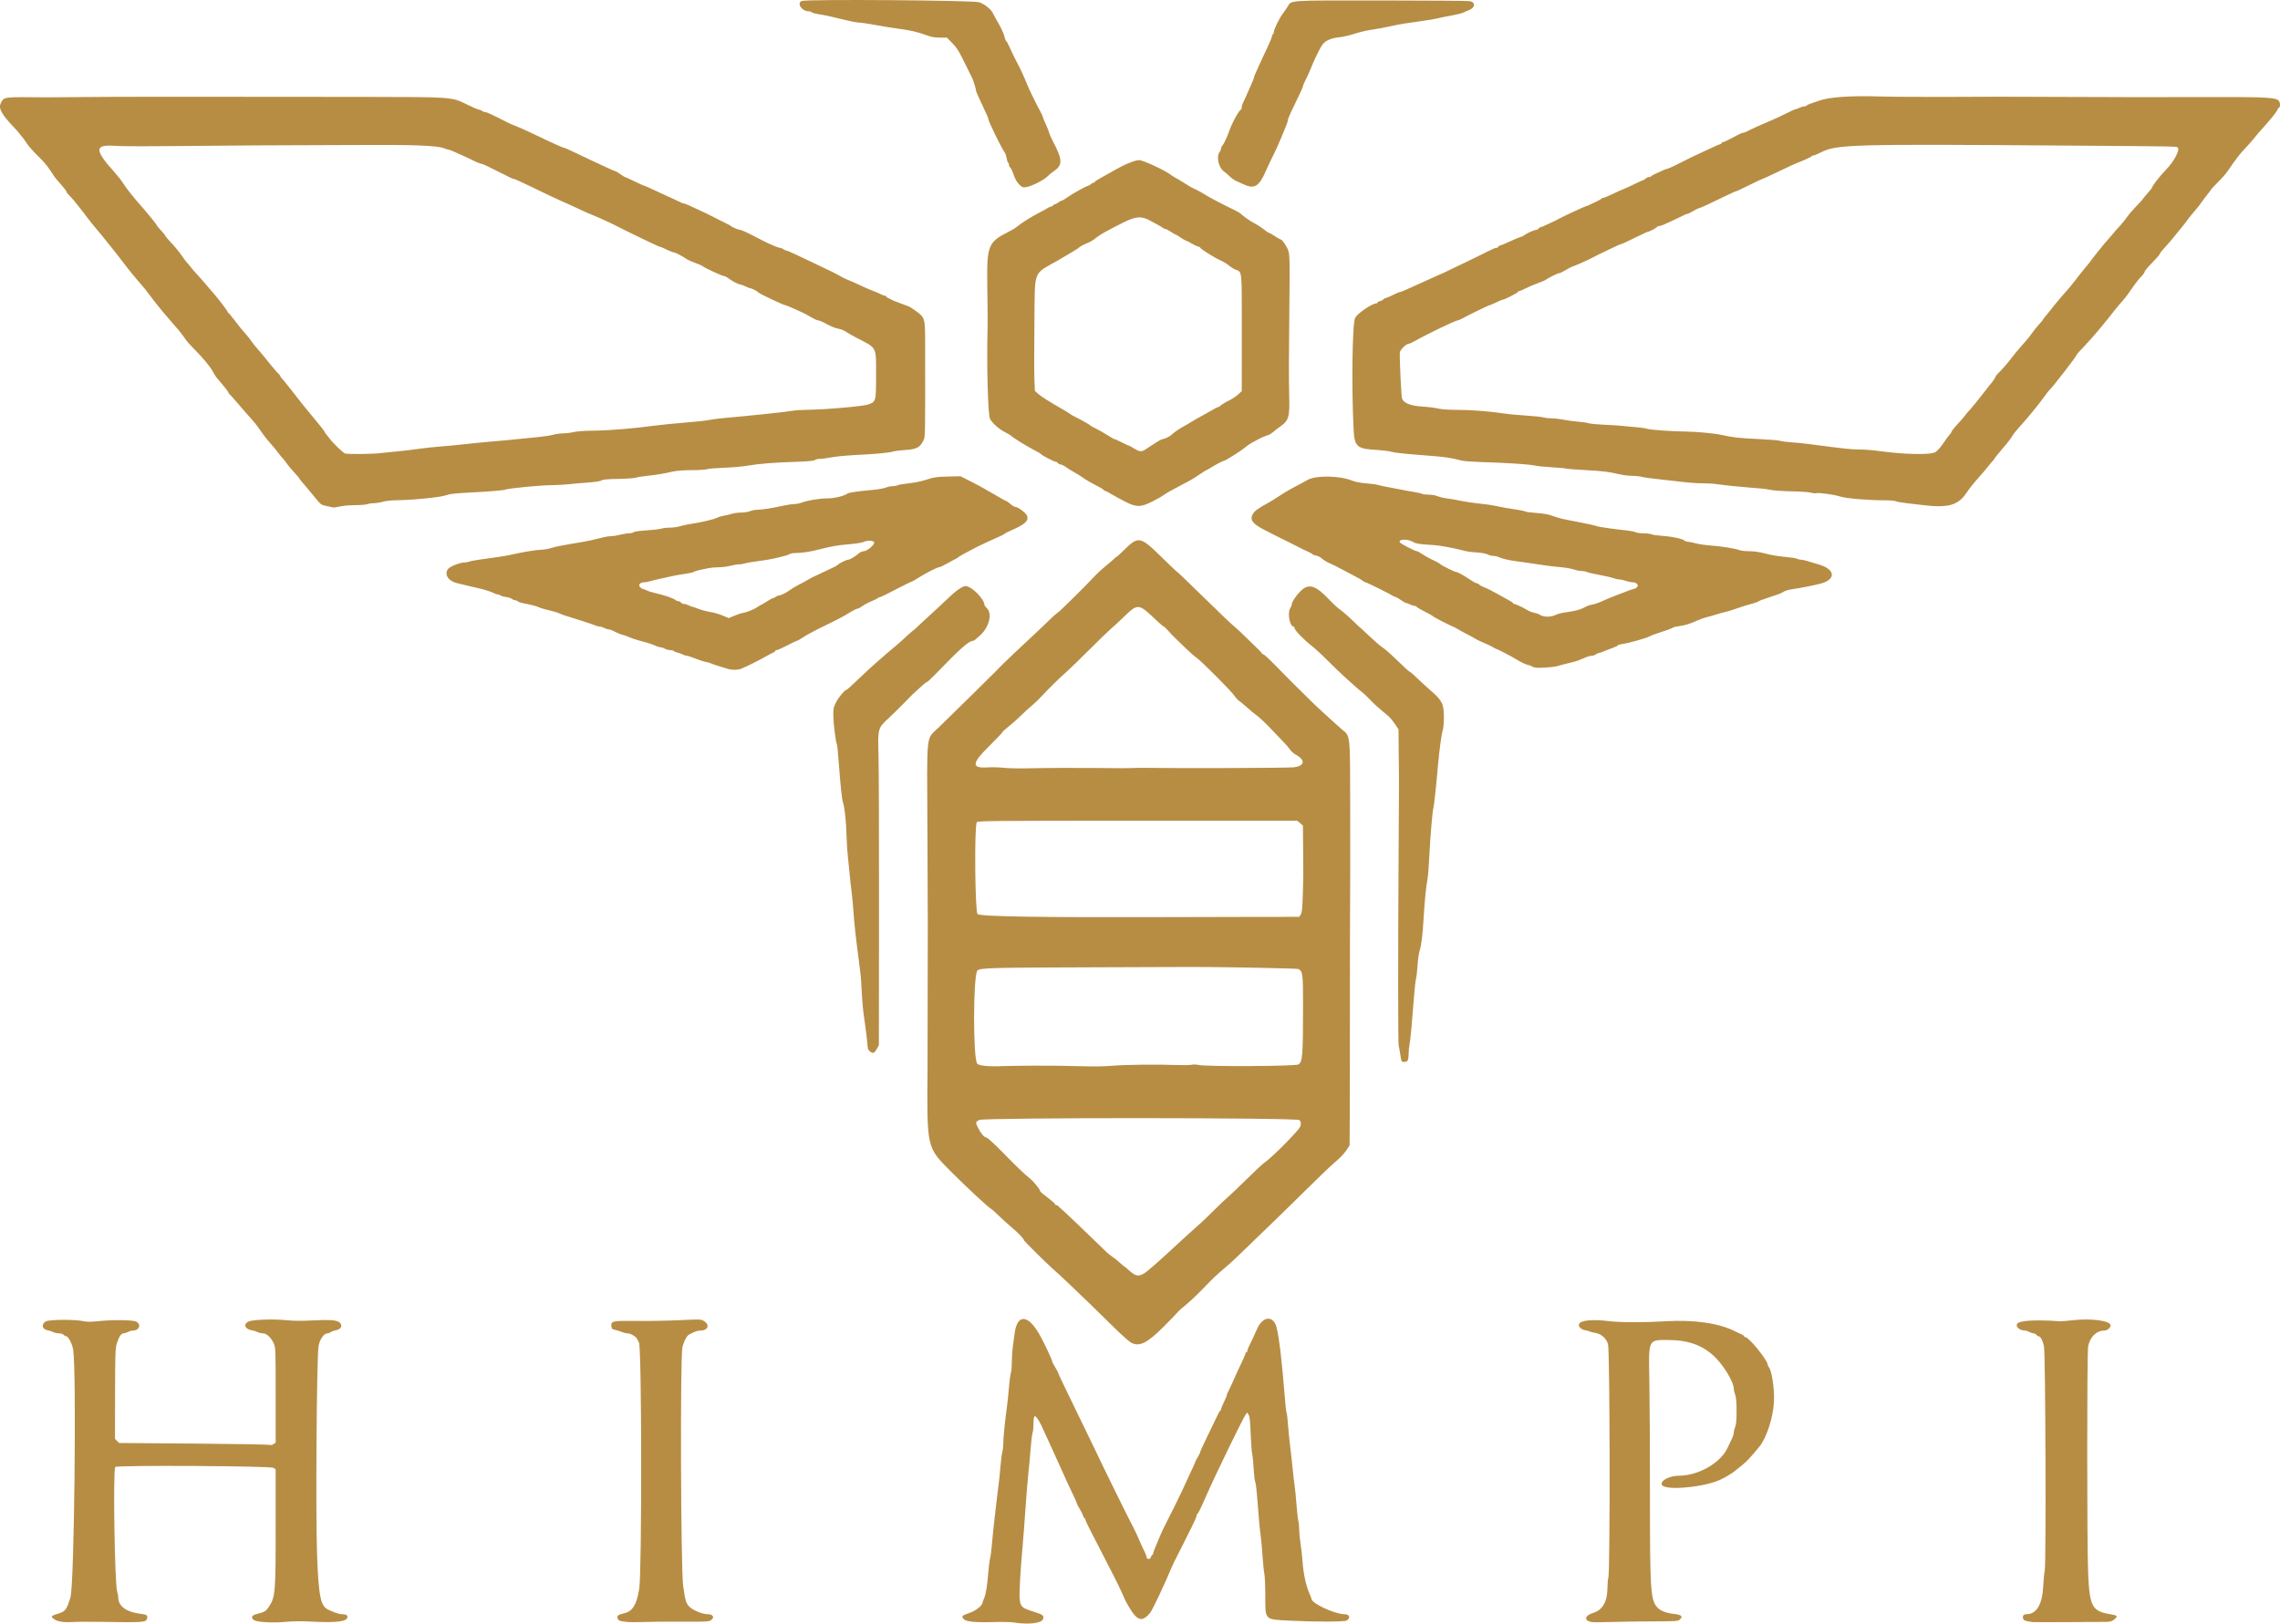 <svg xmlns="http://www.w3.org/2000/svg" xmlns:svg="http://www.w3.org/2000/svg" id="svg1" width="774.093" height="551.313" viewBox="0 0 774.093 551.313"><defs id="defs1"></defs><g id="g1" transform="translate(-9.125,-104.312)"><path style="fill:#ac7d2a;fill-opacity:0.875" d="m 353.44,655.266 c -1.056,-0.167 -4.166,-0.235 -6.912,-0.153 -6.522,0.196 -9.506,-0.119 -10.29,-1.088 -0.745,-0.92 -0.516,-1.135 2.209,-2.079 2.037,-0.706 4.252,-2.496 4.269,-3.45 0.003,-0.149 0.209,-0.725 0.459,-1.28 0.651,-1.443 1.129,-4.277 1.468,-8.688 0.162,-2.112 0.442,-4.344 0.621,-4.96 0.18,-0.616 0.477,-2.92 0.66,-5.12 0.183,-2.2 0.535,-5.656 0.782,-7.68 0.247,-2.024 0.602,-5.12 0.79,-6.88 0.188,-1.76 0.488,-4.208 0.667,-5.44 0.179,-1.232 0.462,-3.968 0.627,-6.08 0.166,-2.112 0.452,-4.343 0.635,-4.958 0.184,-0.615 0.333,-1.983 0.331,-3.04 -0.003,-1.833 0.623,-7.998 1.298,-12.802 0.173,-1.232 0.459,-4.04 0.636,-6.24 0.176,-2.2 0.462,-4.331 0.635,-4.735 0.173,-0.404 0.319,-2.06 0.324,-3.68 0.006,-1.62 0.155,-3.953 0.332,-5.185 0.177,-1.232 0.452,-3.276 0.612,-4.542 0.851,-6.74 4.482,-6.644 8.419,0.222 1.451,2.531 4.387,8.742 4.387,9.282 0,0.169 0.432,1.01 0.96,1.868 0.528,0.858 0.96,1.65 0.96,1.761 0,0.251 2.841,6.214 7.417,15.569 1.937,3.96 3.927,8.064 4.422,9.12 3.176,6.779 12.947,26.637 13.776,28 0.273,0.449 1.472,3.072 2.926,6.4 0.346,0.792 0.834,1.822 1.084,2.289 0.25,0.467 0.455,1.062 0.455,1.323 0,0.867 1.26,0.9 1.476,0.038 0.106,-0.424 0.322,-0.77 0.479,-0.77 0.157,0 0.285,-0.198 0.285,-0.439 0,-0.379 0.525,-1.754 1.604,-4.201 0.155,-0.352 0.6,-1.405 0.988,-2.341 0.388,-0.935 1.246,-2.735 1.908,-4 1.389,-2.656 4.633,-9.21 5.258,-10.619 0.234,-0.528 0.931,-2.04 1.55,-3.36 2.056,-4.387 3.093,-6.691 3.093,-6.873 0,-0.099 0.36,-0.75 0.8,-1.447 0.44,-0.697 0.8,-1.45 0.8,-1.673 0,-0.223 1.135,-2.71 2.523,-5.526 1.388,-2.817 2.862,-5.877 3.276,-6.801 0.414,-0.924 0.863,-1.68 0.997,-1.68 0.134,0 0.244,-0.201 0.244,-0.447 0,-0.246 0.432,-1.318 0.96,-2.382 0.528,-1.064 0.96,-2.101 0.96,-2.303 0,-0.203 0.21,-0.751 0.466,-1.218 0.256,-0.467 0.846,-1.713 1.31,-2.769 1.135,-2.58 2.233,-4.976 3.539,-7.719 0.597,-1.254 1.085,-2.442 1.085,-2.64 0,-0.198 0.144,-0.361 0.32,-0.361 0.176,0 0.32,-0.23 0.32,-0.511 0,-0.281 0.209,-0.893 0.464,-1.36 0.378,-0.692 1.768,-3.664 2.867,-6.129 1.932,-4.334 5.521,-4.555 6.579,-0.404 0.86,3.372 1.872,11.888 2.698,22.701 0.244,3.199 0.549,5.986 0.678,6.194 0.129,0.208 0.354,2.055 0.501,4.104 0.147,2.049 0.486,5.454 0.753,7.566 0.267,2.112 0.633,5.424 0.814,7.36 0.181,1.936 0.474,4.456 0.652,5.6 0.178,1.144 0.464,4.024 0.637,6.4 0.173,2.376 0.455,4.896 0.628,5.6 0.172,0.704 0.317,2.144 0.322,3.2 0.005,1.056 0.215,3.216 0.467,4.8 0.252,1.584 0.548,4.248 0.659,5.92 0.273,4.129 1.212,8.418 2.431,11.102 0.335,0.738 0.61,1.466 0.61,1.617 0,1.498 7.96,5.2 11.179,5.2 1.739,0 2.197,1.208 0.804,2.121 -0.728,0.477 -10.656,0.513 -19.342,0.07 -8.674,-0.443 -8.318,-0.09 -8.328,-8.246 -0.004,-3.445 -0.144,-6.854 -0.31,-7.574 -0.166,-0.72 -0.448,-3.471 -0.625,-6.112 -0.177,-2.641 -0.468,-5.796 -0.647,-7.01 -0.301,-2.047 -0.556,-4.872 -1.277,-14.099 -0.153,-1.964 -0.416,-3.836 -0.583,-4.16 -0.167,-0.324 -0.397,-2.319 -0.512,-4.433 -0.114,-2.114 -0.339,-4.346 -0.498,-4.96 -0.16,-0.614 -0.39,-3.703 -0.513,-6.865 -0.165,-4.261 -0.346,-5.937 -0.701,-6.478 l -0.478,-0.73 -0.542,0.718 c -0.894,1.185 -10.491,20.962 -13.315,27.438 -1.808,4.145 -2.743,6.061 -3.053,6.253 -0.165,0.102 -0.302,0.429 -0.306,0.726 -0.004,0.298 -0.739,1.981 -1.635,3.741 -0.895,1.76 -1.792,3.554 -1.993,3.986 -0.201,0.432 -0.884,1.8 -1.517,3.04 -2.477,4.848 -2.952,5.81 -3.364,6.818 -2.163,5.291 -6.447,14.348 -7.232,15.291 -2.798,3.357 -4.45,2.791 -7.531,-2.576 -0.768,-1.339 -0.971,-1.76 -2.239,-4.64 -0.426,-0.968 -1.655,-3.488 -2.731,-5.6 -4.211,-8.264 -5.79,-11.337 -7.615,-14.825 -1.043,-1.994 -1.897,-3.83 -1.897,-4.08 0,-0.25 -0.128,-0.455 -0.285,-0.455 -0.157,0 -0.377,-0.364 -0.488,-0.809 -0.112,-0.445 -0.631,-1.505 -1.155,-2.355 -0.523,-0.851 -0.952,-1.675 -0.952,-1.831 7e-5,-0.157 -0.432,-1.185 -0.96,-2.285 -1.649,-3.435 -2.809,-5.94 -3.52,-7.6 -0.377,-0.88 -1.129,-2.536 -1.671,-3.68 -0.542,-1.144 -1.099,-2.368 -1.237,-2.72 -0.138,-0.352 -0.923,-2.08 -1.743,-3.84 -0.82,-1.76 -1.777,-3.848 -2.126,-4.64 -1.035,-2.345 -1.792,-3.704 -2.542,-4.56 -0.663,-0.757 -0.91,-0.034 -0.917,2.672 -0.002,0.986 -0.145,2.21 -0.317,2.72 -0.172,0.51 -0.458,2.872 -0.636,5.248 -0.178,2.376 -0.536,6.264 -0.795,8.64 -0.259,2.376 -0.697,7.704 -0.972,11.84 -0.275,4.136 -0.713,9.896 -0.973,12.8 -0.743,8.287 -1.164,15.675 -1.005,17.639 0.227,2.803 0.694,3.263 4.541,4.473 3.462,1.089 3.846,1.39 3.368,2.646 -0.521,1.369 -4.927,1.865 -9.776,1.101 z M 30.24,655.044 c -1.706,-0.236 -2.682,-0.66 -3.339,-1.451 -0.443,-0.533 -0.289,-0.628 2.379,-1.465 2.017,-0.633 2.595,-1.466 3.774,-5.44 1.289,-4.343 2.078,-76.714 0.917,-84.039 -0.326,-2.055 -1.663,-4.601 -2.416,-4.601 -0.24,0 -0.616,-0.216 -0.835,-0.48 -0.219,-0.264 -0.92,-0.481 -1.559,-0.482 -0.638,-10e-4 -1.534,-0.197 -1.991,-0.435 -0.456,-0.238 -1.342,-0.529 -1.969,-0.647 -1.844,-0.346 -2.125,-2.09 -0.481,-2.988 1.21,-0.661 10.032,-0.702 12.793,-0.06 1.099,0.256 2.395,0.256 4.733,0.002 4.913,-0.534 11.973,-0.46 13.13,0.138 1.802,0.932 1.055,3.032 -1.078,3.032 -0.431,0 -1.197,0.215 -1.701,0.478 -0.504,0.263 -1.21,0.479 -1.568,0.48 -0.779,0.002 -1.582,1.261 -2.296,3.599 -0.439,1.438 -0.518,3.901 -0.544,16.953 l -0.03,15.271 0.699,0.699 0.699,0.699 25.381,0.199 c 13.96,0.109 25.567,0.315 25.795,0.458 0.243,0.152 0.739,0.046 1.2,-0.256 l 0.786,-0.515 v -16.112 c 0,-15.389 -0.029,-16.177 -0.637,-17.552 -0.877,-1.983 -2.428,-3.441 -3.664,-3.444 -0.539,-10e-4 -1.346,-0.194 -1.795,-0.428 -0.449,-0.234 -1.362,-0.514 -2.029,-0.623 -2.302,-0.373 -2.947,-2.021 -1.156,-2.948 1.312,-0.678 8.422,-0.938 12.96,-0.473 2.332,0.239 5.186,0.271 8.456,0.094 6.376,-0.344 8.754,-0.154 9.683,0.775 0.981,0.981 0.337,2.223 -1.31,2.525 -0.632,0.116 -1.433,0.406 -1.78,0.645 -0.347,0.239 -0.887,0.435 -1.2,0.435 -1.209,0 -2.705,2.277 -2.992,4.554 -0.628,4.981 -0.979,56.621 -0.48,70.486 0.515,14.278 1.182,17.575 3.801,18.787 2.411,1.115 3.687,1.533 4.68,1.533 1.694,0 2.3,0.645 1.516,1.614 -0.802,0.991 -5.063,1.301 -12.214,0.889 -3.026,-0.175 -5.92,-0.144 -8.32,0.087 -4.285,0.413 -9.739,0.14 -10.8,-0.542 -1.199,-0.77 -0.924,-1.651 0.64,-2.053 2.942,-0.758 3.279,-0.952 4.3,-2.474 2.222,-3.312 2.34,-4.673 2.34,-26.949 v -19.778 l -0.763,-0.5 c -0.986,-0.646 -53.046,-0.932 -53.683,-0.295 -0.817,0.817 -0.209,40.215 0.654,42.422 0.194,0.495 0.352,1.329 0.352,1.853 0,2.997 2.671,4.972 7.559,5.591 2.148,0.272 2.497,0.511 2.239,1.537 -0.352,1.404 -0.771,1.434 -16.358,1.19 -3.696,-0.058 -7.656,-0.031 -8.8,0.061 -1.144,0.092 -2.8,0.067 -3.68,-0.054 z m 191.506,-0.003 c -2.386,-0.267 -2.724,-0.415 -2.954,-1.297 -0.216,-0.825 0.209,-1.129 2.246,-1.606 2.882,-0.676 4.28,-2.966 5.122,-8.397 0.921,-5.941 0.854,-81.371 -0.074,-83.464 -0.349,-0.786 -0.781,-1.576 -0.96,-1.754 -0.77,-0.766 -2.125,-1.436 -2.906,-1.436 -0.464,0 -1.297,-0.197 -1.851,-0.439 -0.555,-0.241 -1.584,-0.565 -2.288,-0.72 -1.133,-0.249 -1.291,-0.398 -1.379,-1.3 -0.17,-1.758 0.403,-1.874 8.739,-1.769 4.048,0.051 10.57,-0.065 14.494,-0.258 7.033,-0.345 7.149,-0.341 8.24,0.334 2.065,1.276 1.317,3.192 -1.247,3.192 -0.613,0 -1.595,0.24 -2.181,0.534 -0.586,0.294 -1.282,0.631 -1.546,0.75 -0.869,0.391 -1.839,2.189 -2.386,4.42 -0.784,3.198 -0.558,75.201 0.254,81.016 0.741,5.305 1.032,6.168 2.493,7.394 1.274,1.069 4.221,2.192 5.773,2.201 1.95,0.011 2.544,1.146 1.095,2.095 -0.663,0.434 -2.065,0.497 -10,0.447 -5.076,-0.032 -10.885,0.02 -12.909,0.116 -2.024,0.096 -4.622,0.069 -5.774,-0.06 z m 327.928,0.076 c -2.877,-0.356 -2.667,-2.204 0.353,-3.108 3.218,-0.964 4.852,-3.861 4.852,-8.605 0,-1.276 0.138,-2.803 0.307,-3.392 0.635,-2.213 0.526,-77.398 -0.115,-79.316 -0.681,-2.041 -2.273,-3.422 -4.34,-3.769 -0.785,-0.132 -1.649,-0.358 -1.92,-0.502 -0.271,-0.145 -1.018,-0.347 -1.661,-0.449 -1.199,-0.191 -2.217,-1.242 -1.953,-2.016 0.451,-1.318 4.587,-1.733 10.223,-1.027 3.732,0.468 12.084,0.487 19.138,0.044 9.575,-0.601 18.251,0.637 23.52,3.356 0.792,0.409 1.836,0.904 2.32,1.1 0.484,0.196 0.88,0.486 0.88,0.645 0,0.159 0.197,0.289 0.438,0.289 1.176,0 7.562,7.886 7.562,9.338 0,0.25 0.16,0.614 0.355,0.809 1.017,1.017 1.997,7.507 1.777,11.773 -0.278,5.393 -2.492,12.229 -4.939,15.252 -2.597,3.208 -4.542,5.291 -5.94,6.361 -0.909,0.696 -1.869,1.462 -2.133,1.702 -1.165,1.059 -4.37,2.916 -6.24,3.615 -6.459,2.414 -18.083,3.192 -18.824,1.26 -0.544,-1.417 2.597,-3.055 5.88,-3.066 6.556,-0.021 14.093,-4.351 16.437,-9.445 0.486,-1.056 1.159,-2.464 1.495,-3.13 0.336,-0.665 0.611,-1.57 0.611,-2.01 0,-0.44 0.216,-1.317 0.48,-1.949 0.345,-0.825 0.48,-2.344 0.48,-5.389 0,-2.952 -0.146,-4.654 -0.48,-5.601 -0.264,-0.748 -0.48,-1.697 -0.48,-2.109 0,-2.073 -3.209,-7.481 -6.232,-10.5 -4.09,-4.086 -9.087,-5.931 -16.099,-5.944 -6.781,-0.013 -6.605,-0.4 -6.324,13.892 0.111,5.644 0.203,22.79 0.205,38.102 0.003,32.147 0.198,35.658 2.123,38.355 1.027,1.44 3.05,2.346 5.929,2.657 2.566,0.277 3.203,0.783 2.228,1.769 -0.727,0.735 -0.777,0.739 -9.76,0.775 -4.966,0.02 -11.261,0.114 -13.989,0.21 -2.728,0.095 -5.502,0.106 -6.165,0.024 z m 149.525,0.003 c -2.559,-0.373 -2.929,-0.509 -3.18,-1.17 -0.337,-0.888 0.135,-1.502 1.152,-1.502 3.403,0 5.364,-3.325 5.663,-9.6 0.097,-2.024 0.329,-4.4 0.517,-5.28 0.494,-2.316 0.258,-73.177 -0.254,-75.937 -0.373,-2.012 -1.175,-3.554 -1.859,-3.573 -0.198,-0.006 -0.54,-0.226 -0.759,-0.49 -0.219,-0.264 -0.633,-0.481 -0.919,-0.482 -0.286,-10e-4 -0.933,-0.217 -1.437,-0.48 -0.504,-0.263 -1.167,-0.478 -1.472,-0.478 -1.87,0 -3.401,-1.4 -2.594,-2.372 0.884,-1.066 6.307,-1.355 14.583,-0.779 0.352,0.025 2.296,-0.141 4.32,-0.367 6.113,-0.684 12.443,0.142 12.736,1.661 0.149,0.776 -1.069,1.857 -2.091,1.857 -2.688,0 -4.926,2.19 -5.524,5.404 -0.416,2.239 -0.417,66.993 -0.001,76.971 0.469,11.255 1.372,12.956 7.388,13.925 2.565,0.413 2.813,0.688 1.568,1.736 -0.806,0.678 -1.362,0.853 -2.819,0.887 -3.429,0.081 -24.536,0.14 -25.015,0.07 z M 393.139,560.234 c -0.694,-0.366 -3.455,-2.843 -6.136,-5.506 -2.681,-2.663 -6.434,-6.333 -8.339,-8.157 -1.905,-1.824 -4.911,-4.704 -6.681,-6.4 -1.769,-1.696 -4.204,-3.948 -5.411,-5.004 -2.175,-1.903 -9.772,-9.424 -9.772,-9.673 0,-0.458 -1.957,-2.524 -4.049,-4.274 -1.35,-1.129 -3.446,-3.025 -4.658,-4.213 -1.212,-1.188 -2.305,-2.164 -2.429,-2.169 -0.432,-0.017 -8.512,-7.502 -13.33,-12.35 -8.749,-8.803 -8.514,-7.781 -8.29,-36.122 0.011,-1.408 0.013,-5.224 0.004,-8.48 -0.009,-3.256 -0.001,-6.784 0.017,-7.84 0.018,-1.056 0.032,-8.472 0.03,-16.48 -0.002,-8.008 0.009,-15.064 0.024,-15.68 0.015,-0.616 -0.038,-14.617 -0.118,-31.113 -0.169,-34.922 -0.575,-31.157 3.829,-35.447 6.551,-6.381 18.312,-17.951 19.05,-18.739 1.329,-1.421 4.306,-4.346 6.492,-6.381 5.302,-4.934 11.389,-10.678 12.548,-11.84 0.704,-0.706 1.783,-1.641 2.398,-2.079 1.011,-0.719 10.041,-9.671 12.804,-12.693 0.617,-0.675 2.186,-2.091 3.487,-3.147 1.3,-1.056 2.591,-2.172 2.869,-2.48 0.278,-0.308 0.604,-0.56 0.725,-0.56 0.121,0 1.221,-0.995 2.444,-2.21 4.999,-4.97 5.578,-4.86 13.02,2.455 2.728,2.681 5.043,4.875 5.145,4.875 0.102,0 3.022,2.783 6.487,6.185 7.585,7.444 12.047,11.701 13.342,12.727 0.528,0.419 2.193,1.987 3.701,3.485 1.507,1.498 3.271,3.212 3.92,3.809 0.649,0.597 1.179,1.199 1.179,1.338 0,0.139 0.263,0.337 0.583,0.439 0.566,0.18 1.936,1.5 8.156,7.858 1.636,1.672 3.686,3.712 4.557,4.533 0.871,0.821 2.256,2.189 3.078,3.04 0.822,0.851 2.53,2.483 3.795,3.627 1.265,1.144 2.995,2.728 3.844,3.52 0.849,0.792 2.257,2.047 3.13,2.788 3.106,2.638 2.902,0.715 2.952,27.932 0.024,13.112 0.01,27.368 -0.032,31.68 -0.041,4.312 -0.069,19.288 -0.063,33.28 0.007,13.992 -0.016,30.624 -0.05,36.96 l -0.063,11.52 -0.824,1.28 c -0.986,1.533 -2.402,3.017 -4.733,4.96 -0.95,0.792 -5.439,5.112 -9.976,9.6 -4.537,4.488 -10.019,9.837 -12.183,11.887 -2.163,2.05 -5.669,5.434 -7.79,7.52 -2.121,2.086 -4.425,4.273 -5.12,4.86 -2.88,2.432 -5.131,4.448 -6.315,5.653 -0.692,0.704 -2.43,2.482 -3.863,3.95 -1.433,1.469 -3.613,3.485 -4.845,4.48 -1.232,0.995 -2.453,2.098 -2.712,2.45 -0.26,0.352 -2.358,2.525 -4.662,4.829 -5.74,5.739 -8.324,7.016 -11.167,5.517 z m 4.146,-23.35 c 1.203,-0.644 4.111,-3.175 11.515,-10.02 3.04,-2.81 4.583,-4.207 7.82,-7.078 0.781,-0.693 2.941,-2.774 4.8,-4.627 1.859,-1.852 3.884,-3.771 4.5,-4.264 0.616,-0.493 3.496,-3.235 6.4,-6.093 2.904,-2.858 5.671,-5.439 6.148,-5.735 1.828,-1.135 9.231,-8.434 11.698,-11.536 0.754,-0.948 0.817,-2.25 0.139,-2.864 -0.943,-0.853 -106.9,-0.895 -108.696,-0.043 -1.35,0.641 -1.374,0.866 -0.302,2.896 1.024,1.94 1.893,2.898 2.843,3.137 0.402,0.101 2.875,2.381 5.496,5.067 4.64,4.755 7.227,7.229 9.311,8.904 1.077,0.865 3.282,3.59 3.282,4.056 0,0.285 0.607,0.809 3.44,2.975 0.924,0.706 1.68,1.425 1.68,1.597 0,0.172 0.204,0.313 0.453,0.313 0.249,0 0.501,0.108 0.56,0.24 0.059,0.132 0.611,0.652 1.227,1.155 0.887,0.725 8.652,8.139 15.088,14.407 0.521,0.507 1.415,1.24 1.988,1.629 1.085,0.736 2.458,1.852 3.459,2.809 0.322,0.308 0.649,0.56 0.727,0.56 0.078,0 0.69,0.503 1.36,1.118 2.306,2.116 3.242,2.375 5.063,1.399 z m -37.125,-70.707 c 4.752,-0.029 11.736,0.052 15.52,0.179 4.368,0.147 8.282,0.104 10.72,-0.12 4.247,-0.389 15.649,-0.534 22.044,-0.28 2.268,0.09 4.608,0.054 5.199,-0.079 0.591,-0.133 1.688,-0.105 2.436,0.064 2.693,0.607 32.951,0.444 33.907,-0.182 1.383,-0.906 1.536,-2.976 1.543,-20.832 0.004,-9.791 -0.149,-10.898 -1.597,-11.573 -0.464,-0.216 -28.548,-0.75 -36.492,-0.693 -2.024,0.014 -16.856,0.067 -32.96,0.117 -35.531,0.11 -38.588,0.196 -39.501,1.107 -1.48,1.477 -1.533,30.013 -0.06,31.639 0.635,0.7 4.17,1.026 8.68,0.802 1.056,-0.053 5.808,-0.119 10.56,-0.148 z m 76.873,-50.516 13.193,-0.014 0.521,-0.795 c 0.417,-0.636 0.557,-2.026 0.703,-6.96 0.207,-7.032 0.201,-6.057 0.102,-15.836 l -0.075,-7.431 -0.962,-0.809 -0.962,-0.809 h -54.176 c -49.993,0 -54.21,0.041 -54.615,0.529 -0.861,1.037 -0.624,30.307 0.252,31.184 0.808,0.809 21.516,1.15 62.028,1.02 11.44,-0.036 26.737,-0.072 33.993,-0.08 z m -67.273,-50.594 c 4.048,-0.017 9.52,-0.002 12.16,0.034 6.933,0.092 9.985,0.09 12.16,-0.009 1.056,-0.048 3.288,-0.064 4.96,-0.034 10.38,0.182 47.28,0.042 49.23,-0.186 3.928,-0.459 4.208,-2.466 0.613,-4.402 -0.598,-0.322 -1.438,-1.107 -1.865,-1.744 -0.427,-0.637 -1.785,-2.17 -3.018,-3.406 -1.232,-1.236 -2.69,-2.748 -3.239,-3.36 -1.411,-1.572 -4.6,-4.572 -5.264,-4.952 -0.308,-0.176 -1.527,-1.184 -2.71,-2.24 -1.183,-1.056 -2.516,-2.162 -2.962,-2.457 -0.446,-0.295 -1.205,-1.124 -1.687,-1.842 -1.064,-1.584 -11.212,-11.765 -12.779,-12.82 -0.616,-0.415 -2.128,-1.728 -3.36,-2.918 -1.232,-1.19 -2.96,-2.859 -3.84,-3.707 -0.88,-0.849 -2.056,-2.082 -2.613,-2.74 -0.557,-0.658 -1.133,-1.197 -1.28,-1.198 -0.147,-9.9e-4 -1.065,-0.757 -2.041,-1.68 -6.798,-6.433 -6.568,-6.41 -11.981,-1.192 -1.235,1.191 -3.038,2.847 -4.006,3.681 -0.968,0.834 -4.221,3.981 -7.228,6.994 -3.008,3.013 -6.512,6.414 -7.789,7.558 -3.117,2.794 -5.864,5.485 -8.183,8.016 -1.056,1.152 -2.704,2.736 -3.663,3.52 -0.958,0.783 -2.614,2.3 -3.68,3.371 -1.066,1.07 -2.909,2.703 -4.097,3.629 -1.188,0.926 -2.16,1.817 -2.16,1.98 0,0.164 -2.016,2.287 -4.48,4.72 -6.045,5.967 -6.112,7.595 -0.295,7.204 1.307,-0.088 3.671,-0.021 5.255,0.148 1.584,0.169 5.04,0.252 7.68,0.185 2.64,-0.068 8.112,-0.136 12.16,-0.153 z m 115.223,99.577 c -0.096,-0.156 -0.322,-1.324 -0.503,-2.597 -0.181,-1.273 -0.397,-2.425 -0.481,-2.561 -0.223,-0.36 -0.241,-31.633 -0.037,-62.719 0.098,-14.872 0.164,-27.256 0.147,-27.52 -0.017,-0.264 -0.06,-4.252 -0.096,-8.863 l -0.066,-8.383 -0.866,-1.309 c -0.894,-1.351 -2.041,-2.78 -2.601,-3.24 -3.536,-2.903 -5.057,-4.281 -6.91,-6.258 -0.632,-0.675 -1.579,-1.548 -2.104,-1.939 -0.525,-0.391 -1.375,-1.093 -1.89,-1.558 -0.515,-0.466 -2.16,-1.945 -3.656,-3.288 -1.496,-1.343 -4.232,-3.969 -6.08,-5.835 -1.848,-1.866 -4.296,-4.119 -5.44,-5.005 -2.573,-1.994 -5.76,-5.302 -5.76,-5.978 0,-0.277 -0.132,-0.504 -0.294,-0.504 -1.33,0 -2.2,-4.676 -1.164,-6.257 0.274,-0.418 0.498,-0.947 0.498,-1.176 0,-0.834 1.397,-3.004 2.913,-4.525 2.887,-2.897 5.199,-2.163 10.268,3.259 1.001,1.071 2.547,2.458 3.434,3.082 0.888,0.624 2.712,2.215 4.055,3.536 1.343,1.321 2.488,2.402 2.546,2.402 0.058,0 1.472,1.308 3.143,2.906 1.671,1.598 3.66,3.309 4.42,3.801 0.76,0.492 2.78,2.25 4.488,3.905 3.439,3.331 4.654,4.428 4.907,4.428 0.093,0 1.28,1.062 2.638,2.36 1.358,1.298 3.189,2.975 4.069,3.727 4.177,3.569 4.76,4.679 4.781,9.114 0.01,1.997 -0.152,4.004 -0.374,4.64 -0.433,1.24 -1.199,6.903 -1.666,12.32 -0.547,6.347 -1.308,13.431 -1.495,13.92 -0.312,0.813 -1.102,10.078 -1.405,16.48 -0.159,3.344 -0.43,6.8 -0.603,7.68 -0.484,2.463 -1.002,7.654 -1.335,13.371 -0.349,6.001 -0.724,9.042 -1.385,11.213 -0.259,0.85 -0.56,3.01 -0.669,4.8 -0.109,1.79 -0.34,3.831 -0.513,4.535 -0.173,0.704 -0.447,3.008 -0.61,5.12 -0.827,10.725 -1.301,15.825 -1.598,17.216 -0.18,0.845 -0.328,2.364 -0.328,3.376 0,1.012 -0.173,2.013 -0.384,2.224 -0.447,0.447 -1.739,0.513 -1.993,0.101 z m -180.456,-3.258 c -0.671,-0.528 -0.816,-0.958 -0.935,-2.782 -0.078,-1.187 -0.455,-4.317 -0.838,-6.957 -0.693,-4.772 -0.799,-5.893 -1.158,-12.32 -0.202,-3.609 -0.242,-4.006 -0.983,-9.6 -0.969,-7.318 -1.419,-11.442 -1.729,-15.84 -0.174,-2.464 -0.47,-5.602 -0.659,-6.972 -0.189,-1.371 -0.47,-3.963 -0.625,-5.76 -0.155,-1.797 -0.431,-4.492 -0.613,-5.988 -0.182,-1.496 -0.389,-4.808 -0.46,-7.36 -0.13,-4.672 -0.641,-9.399 -1.175,-10.88 -0.373,-1.033 -0.868,-5.644 -1.437,-13.375 -0.25,-3.396 -0.538,-6.309 -0.639,-6.473 -0.382,-0.618 -1.161,-6.66 -1.217,-9.432 -0.052,-2.593 0.034,-3.068 0.868,-4.766 0.849,-1.728 3.046,-4.354 3.643,-4.354 0.137,0 1.705,-1.404 3.485,-3.12 1.779,-1.716 3.615,-3.446 4.079,-3.846 0.464,-0.399 1.673,-1.479 2.686,-2.4 1.013,-0.921 2.557,-2.275 3.431,-3.008 0.874,-0.734 2.31,-1.94 3.19,-2.681 0.88,-0.741 2.5,-2.193 3.6,-3.226 1.1,-1.034 2.079,-1.879 2.175,-1.879 0.096,0 0.492,-0.334 0.88,-0.741 0.388,-0.408 2.423,-2.302 4.524,-4.209 2.1,-1.907 5.023,-4.633 6.494,-6.059 2.531,-2.452 4.807,-4.031 5.807,-4.031 2.068,0 6.44,4.4 6.44,6.481 0,0.094 0.432,0.634 0.96,1.199 1.837,1.967 0.394,6.804 -2.8,9.385 -0.398,0.322 -0.929,0.79 -1.179,1.04 -0.25,0.25 -0.558,0.455 -0.683,0.455 -1.561,0 -4.182,2.304 -13.054,11.478 -1.384,1.431 -2.662,2.602 -2.839,2.602 -0.27,0 -1.648,1.187 -4.829,4.16 -0.282,0.264 -1.706,1.709 -3.165,3.21 -1.458,1.502 -3.706,3.704 -4.995,4.894 -3.62,3.342 -3.647,3.442 -3.387,12.612 0.119,4.182 0.197,28.032 0.173,53 l -0.042,45.396 -0.691,1.229 c -0.862,1.534 -1.299,1.708 -2.303,0.918 z M 256.32,331.467 c -0.44,-0.149 -1.88,-0.594 -3.2,-0.988 -1.32,-0.394 -2.544,-0.82 -2.72,-0.946 -0.176,-0.126 -0.896,-0.327 -1.6,-0.447 -0.704,-0.119 -2.314,-0.636 -3.578,-1.149 -1.264,-0.512 -2.56,-0.932 -2.88,-0.933 -0.32,-10e-4 -0.969,-0.204 -1.441,-0.45 -0.472,-0.246 -1.298,-0.545 -1.836,-0.663 -0.538,-0.118 -1.06,-0.348 -1.16,-0.51 -0.1,-0.162 -0.642,-0.3 -1.204,-0.307 -0.562,-0.006 -1.381,-0.217 -1.821,-0.469 -0.44,-0.252 -1.066,-0.462 -1.392,-0.469 -0.325,-0.006 -1.045,-0.213 -1.6,-0.46 -1.401,-0.623 -2.868,-1.098 -5.543,-1.795 -1.262,-0.329 -2.946,-0.895 -3.742,-1.257 -0.796,-0.363 -1.614,-0.66 -1.817,-0.66 -0.396,0 -2.172,-0.733 -3.555,-1.469 -0.467,-0.248 -1.115,-0.452 -1.44,-0.453 -0.325,-0.001 -1.003,-0.217 -1.507,-0.48 -0.504,-0.263 -1.202,-0.478 -1.552,-0.478 -0.349,0 -1.089,-0.201 -1.643,-0.446 -0.555,-0.245 -2.736,-0.979 -4.848,-1.631 -5.021,-1.55 -6.602,-2.078 -7.269,-2.428 -0.302,-0.158 -1.094,-0.427 -1.76,-0.597 -0.666,-0.17 -2.027,-0.516 -3.025,-0.769 -0.998,-0.253 -2.006,-0.583 -2.24,-0.733 -0.43,-0.276 -2.79,-0.879 -5.322,-1.359 -0.757,-0.143 -1.541,-0.426 -1.744,-0.629 -0.203,-0.203 -0.617,-0.368 -0.921,-0.368 -0.304,0 -0.745,-0.192 -0.979,-0.426 -0.234,-0.234 -1.139,-0.524 -2.01,-0.643 -0.871,-0.119 -1.727,-0.36 -1.901,-0.534 -0.174,-0.174 -0.54,-0.318 -0.813,-0.319 -0.273,-10e-4 -0.868,-0.196 -1.323,-0.434 -0.989,-0.516 -3.738,-1.38 -5.733,-1.801 -1.418,-0.3 -3.62,-0.822 -6.995,-1.658 -2.949,-0.731 -4.348,-3.022 -2.939,-4.814 0.659,-0.837 4.06,-2.171 5.536,-2.171 0.46,0 1.202,-0.139 1.649,-0.309 0.447,-0.17 2.004,-0.469 3.461,-0.666 5.727,-0.771 8.79,-1.239 10.168,-1.554 4.201,-0.959 8.67,-1.718 10.537,-1.791 1.158,-0.045 2.753,-0.302 3.545,-0.571 1.345,-0.457 3.557,-0.89 10.238,-2.007 2.486,-0.416 4.32,-0.818 7.84,-1.72 0.704,-0.18 1.813,-0.331 2.464,-0.336 0.651,-0.004 2.014,-0.224 3.027,-0.488 1.014,-0.264 2.36,-0.48 2.992,-0.48 0.632,0 1.316,-0.167 1.521,-0.372 0.212,-0.212 2.061,-0.474 4.304,-0.61 2.163,-0.131 4.435,-0.396 5.05,-0.588 0.615,-0.192 1.964,-0.35 2.997,-0.35 1.034,0 2.546,-0.211 3.362,-0.468 0.816,-0.258 2.419,-0.603 3.563,-0.767 3.303,-0.474 7.898,-1.547 9.016,-2.105 0.565,-0.282 1.611,-0.597 2.325,-0.701 0.714,-0.104 1.916,-0.389 2.67,-0.634 0.754,-0.245 2.213,-0.445 3.241,-0.445 1.028,0 2.387,-0.216 3.019,-0.48 0.632,-0.264 1.818,-0.48 2.637,-0.48 1.491,0 5.199,-0.596 9.092,-1.463 1.144,-0.255 2.617,-0.462 3.274,-0.46 0.656,0.001 1.736,-0.204 2.4,-0.458 2.051,-0.783 6.115,-1.46 8.759,-1.46 2.381,0 5.849,-0.831 6.889,-1.65 0.438,-0.345 3.527,-0.797 8.283,-1.212 1.939,-0.169 4.058,-0.53 4.71,-0.803 0.652,-0.272 1.703,-0.495 2.336,-0.495 0.633,0 1.419,-0.143 1.747,-0.319 0.327,-0.175 2.082,-0.476 3.899,-0.669 1.922,-0.204 4.444,-0.733 6.031,-1.266 2.37,-0.796 3.295,-0.929 7.055,-1.011 l 4.328,-0.095 3.665,1.855 c 2.016,1.02 4.097,2.135 4.625,2.477 0.528,0.342 1.32,0.799 1.76,1.017 0.44,0.218 1.826,1.011 3.081,1.763 1.254,0.752 2.387,1.367 2.518,1.367 0.13,0 0.729,0.432 1.331,0.96 0.601,0.528 1.337,0.96 1.636,0.96 0.895,0 3.554,2.008 3.962,2.992 0.705,1.702 -0.71,2.996 -5.525,5.049 -0.947,0.404 -1.88,0.888 -2.074,1.077 -0.194,0.188 -0.986,0.614 -1.76,0.946 -2.035,0.873 -6.001,2.705 -7.487,3.458 -3.402,1.724 -6.128,3.227 -6.585,3.631 -0.278,0.246 -0.577,0.447 -0.665,0.447 -0.088,0 -1.297,0.648 -2.687,1.44 -1.39,0.792 -2.749,1.44 -3.021,1.44 -0.64,0 -4.77,2.102 -7.106,3.617 -1.004,0.651 -1.924,1.183 -2.046,1.183 -0.122,0 -1.821,0.818 -3.775,1.817 -1.954,0.999 -4.346,2.221 -5.314,2.716 -0.968,0.495 -1.928,0.901 -2.133,0.903 -0.205,0.002 -0.421,0.112 -0.48,0.244 -0.059,0.132 -0.971,0.591 -2.027,1.02 -1.056,0.429 -2.482,1.185 -3.168,1.68 -0.686,0.495 -1.466,0.9 -1.733,0.9 -0.267,0 -1.505,0.628 -2.752,1.395 -2.347,1.444 -3.47,2.03 -9.947,5.189 -2.112,1.03 -4.649,2.418 -5.639,3.084 -0.989,0.666 -1.937,1.211 -2.106,1.211 -0.169,0 -1.696,0.72 -3.393,1.6 -1.697,0.88 -3.306,1.6 -3.574,1.6 -0.269,0 -0.488,0.127 -0.488,0.283 0,0.155 -0.252,0.373 -0.56,0.483 -0.308,0.11 -1.568,0.777 -2.8,1.482 -2.115,1.21 -6.281,3.279 -8.255,4.1 -1.014,0.422 -3.191,0.438 -4.385,0.033 z m 2.083,-18.048 c 0.98,-0.433 2.316,-0.876 2.969,-0.985 0.653,-0.108 1.62,-0.393 2.148,-0.632 0.528,-0.239 1.176,-0.518 1.44,-0.619 0.264,-0.101 0.912,-0.468 1.44,-0.816 0.528,-0.347 1.248,-0.763 1.6,-0.924 0.352,-0.161 1.186,-0.667 1.854,-1.125 0.668,-0.458 1.388,-0.837 1.6,-0.842 0.212,-0.006 0.665,-0.222 1.007,-0.48 0.342,-0.258 0.824,-0.47 1.072,-0.47 0.687,0 2.656,-0.975 3.907,-1.936 0.616,-0.473 1.912,-1.247 2.88,-1.72 0.968,-0.474 2.192,-1.133 2.72,-1.465 1.022,-0.643 2.565,-1.413 5.92,-2.955 3.578,-1.644 4.262,-1.993 4.637,-2.367 0.546,-0.544 2.947,-1.717 3.517,-1.717 0.552,0 2.463,-1.151 3.655,-2.202 0.423,-0.373 1.153,-0.678 1.622,-0.678 1.052,0 3.529,-2.039 3.529,-2.905 0,-0.742 -2.447,-0.887 -3.621,-0.215 -0.384,0.22 -2.643,0.568 -5.019,0.774 -4.067,0.352 -5.471,0.601 -10.56,1.876 -2.758,0.691 -5.208,1.05 -7.376,1.083 -0.977,0.015 -1.913,0.163 -2.08,0.329 -0.167,0.166 -0.952,0.463 -1.744,0.66 -0.792,0.197 -2.304,0.571 -3.36,0.83 -1.056,0.259 -3.504,0.67 -5.44,0.913 -1.936,0.243 -4.023,0.597 -4.638,0.788 -0.615,0.191 -1.58,0.347 -2.144,0.347 -0.565,0 -1.856,0.216 -2.869,0.48 -1.014,0.264 -2.785,0.486 -3.936,0.494 -1.151,0.008 -2.669,0.137 -3.373,0.288 -0.704,0.151 -2.058,0.433 -3.008,0.627 -0.951,0.194 -1.903,0.498 -2.117,0.676 -0.214,0.177 -1.524,0.468 -2.912,0.646 -1.388,0.178 -3.459,0.544 -4.603,0.815 -1.144,0.27 -3.016,0.687 -4.16,0.926 -1.144,0.239 -2.583,0.591 -3.198,0.782 -0.615,0.191 -1.505,0.347 -1.977,0.347 -1.335,0 -2.049,0.866 -1.351,1.638 0.3,0.331 0.702,0.603 0.895,0.604 0.193,0.001 0.735,0.203 1.206,0.448 0.47,0.245 1.55,0.606 2.4,0.801 3.607,0.827 6.958,1.955 7.539,2.536 0.206,0.206 0.615,0.374 0.911,0.374 0.295,0 0.716,0.216 0.935,0.48 0.219,0.264 0.705,0.481 1.079,0.482 0.374,0.001 1.093,0.217 1.597,0.48 0.504,0.263 1.058,0.478 1.232,0.478 0.173,0 0.769,0.195 1.323,0.433 1.271,0.545 3.423,1.13 5.488,1.49 0.88,0.154 2.464,0.644 3.52,1.091 1.056,0.446 1.952,0.815 1.991,0.819 0.039,0.004 0.872,-0.347 1.852,-0.78 z m 271.677,17.536 c -0.352,-0.098 -0.784,-0.289 -0.96,-0.426 -0.176,-0.137 -0.807,-0.353 -1.402,-0.48 -0.595,-0.127 -1.948,-0.756 -3.006,-1.397 -2.237,-1.355 -6.998,-3.863 -7.358,-3.876 -0.136,-0.005 -0.783,-0.337 -1.44,-0.738 -0.656,-0.401 -2.058,-1.072 -3.114,-1.491 -1.056,-0.419 -2.28,-1.005 -2.72,-1.302 -0.44,-0.297 -1.664,-0.975 -2.72,-1.507 -1.056,-0.532 -2.424,-1.273 -3.04,-1.647 -0.616,-0.374 -1.336,-0.763 -1.6,-0.866 -1.168,-0.453 -6.495,-3.157 -6.841,-3.471 -0.467,-0.425 -1.741,-1.15 -3.941,-2.244 -0.914,-0.454 -1.75,-0.969 -1.859,-1.145 -0.109,-0.176 -0.441,-0.32 -0.739,-0.321 -0.298,-0.001 -0.954,-0.217 -1.458,-0.48 -0.504,-0.263 -1.095,-0.478 -1.312,-0.478 -0.217,0 -0.967,-0.414 -1.666,-0.92 -0.699,-0.506 -1.62,-1.028 -2.048,-1.159 -0.428,-0.132 -0.928,-0.358 -1.111,-0.503 -0.617,-0.49 -8.624,-4.451 -9.005,-4.454 -0.207,-0.002 -0.574,-0.183 -0.815,-0.403 -0.487,-0.445 -1.294,-0.901 -5.62,-3.17 -1.634,-0.857 -3.218,-1.692 -3.52,-1.855 -0.302,-0.163 -1.347,-0.655 -2.323,-1.094 -0.976,-0.439 -2.128,-1.147 -2.56,-1.574 -0.432,-0.427 -1.325,-0.875 -1.985,-0.996 -0.66,-0.121 -1.201,-0.322 -1.203,-0.446 -0.002,-0.124 -0.672,-0.513 -1.491,-0.866 -0.818,-0.352 -2.077,-0.957 -2.797,-1.344 -0.72,-0.387 -2.533,-1.302 -4.029,-2.032 -1.496,-0.73 -3.152,-1.549 -3.68,-1.82 -0.528,-0.271 -2.364,-1.206 -4.081,-2.079 -4.124,-2.096 -5.221,-3.467 -4.261,-5.324 0.619,-1.197 1.705,-2.01 5.319,-3.982 0.908,-0.496 2.464,-1.453 3.457,-2.127 1.843,-1.251 4.071,-2.546 6.925,-4.022 0.88,-0.455 2.248,-1.202 3.04,-1.659 2.733,-1.578 10.882,-1.445 15.04,0.245 1.14,0.463 2.831,0.794 4.8,0.937 1.672,0.122 3.544,0.38 4.16,0.572 0.616,0.193 1.984,0.495 3.04,0.671 1.056,0.176 3,0.547 4.32,0.824 1.32,0.277 3.404,0.658 4.63,0.848 1.227,0.19 2.477,0.477 2.779,0.638 0.302,0.161 1.355,0.294 2.34,0.294 0.985,0 2.327,0.233 2.981,0.517 0.654,0.284 2.126,0.633 3.27,0.774 1.144,0.142 2.728,0.405 3.52,0.585 1.836,0.418 5.918,1.026 8.8,1.312 1.232,0.122 2.96,0.383 3.84,0.58 2.062,0.461 5.231,1.021 7.757,1.37 1.099,0.152 2.251,0.409 2.56,0.572 0.309,0.163 2.075,0.395 3.923,0.515 2.328,0.152 3.999,0.457 5.44,0.992 2.096,0.779 3.285,1.069 7.68,1.873 3.243,0.593 7.052,1.438 7.373,1.637 0.31,0.192 6.493,1.069 9.907,1.406 1.32,0.13 2.715,0.405 3.099,0.611 0.384,0.206 1.563,0.374 2.619,0.374 1.056,0 2.318,0.151 2.804,0.336 0.486,0.185 1.9,0.404 3.141,0.488 4.057,0.273 7.452,1 8.321,1.782 0.167,0.151 0.605,0.274 0.973,0.274 0.368,0 1.527,0.234 2.576,0.52 1.049,0.286 3.419,0.628 5.267,0.761 3.597,0.258 8.229,1.009 9.701,1.574 0.495,0.19 2.007,0.349 3.36,0.354 1.607,0.005 3.512,0.291 5.499,0.825 1.672,0.449 4.579,0.94 6.459,1.09 1.881,0.15 3.707,0.426 4.059,0.615 0.352,0.188 0.973,0.342 1.381,0.341 0.408,-8.8e-4 1.389,0.204 2.181,0.456 0.792,0.252 2.577,0.788 3.966,1.192 5.535,1.611 5.891,5.019 0.674,6.454 -2.04,0.561 -7.578,1.647 -10.24,2.008 -0.88,0.119 -1.96,0.467 -2.4,0.772 -0.44,0.305 -1.16,0.655 -1.6,0.777 -0.44,0.122 -1.088,0.342 -1.44,0.49 -0.352,0.147 -1.648,0.588 -2.88,0.979 -1.232,0.391 -2.416,0.852 -2.631,1.024 -0.215,0.172 -0.863,0.433 -1.44,0.579 -1.778,0.451 -4.147,1.187 -6.489,2.017 -1.232,0.436 -2.744,0.893 -3.36,1.015 -0.616,0.122 -1.984,0.501 -3.04,0.843 -1.056,0.342 -2.527,0.759 -3.269,0.928 -0.742,0.168 -2.11,0.649 -3.04,1.069 -2.585,1.166 -4.399,1.731 -6.331,1.972 -0.968,0.121 -1.905,0.336 -2.083,0.479 -0.373,0.3 -2.311,1.016 -5.277,1.95 -1.144,0.36 -2.378,0.845 -2.742,1.076 -0.831,0.529 -7.147,2.291 -9.178,2.56 -0.836,0.111 -1.52,0.318 -1.52,0.459 0,0.142 -0.9,0.576 -2,0.965 -1.1,0.389 -2.454,0.913 -3.008,1.163 -0.555,0.25 -1.203,0.46 -1.44,0.465 -0.237,0.006 -0.711,0.222 -1.053,0.48 -0.342,0.258 -0.968,0.47 -1.392,0.47 -0.424,0 -1.296,0.228 -1.939,0.507 -2.637,1.144 -3.19,1.333 -5.488,1.878 -1.32,0.313 -3.12,0.787 -4,1.053 -1.639,0.496 -6.851,0.829 -8,0.511 z m 7.36,-17.902 c 0.528,-0.264 1.896,-0.614 3.04,-0.777 3.223,-0.46 4.74,-0.822 6.021,-1.437 0.649,-0.311 1.413,-0.679 1.7,-0.817 0.286,-0.138 1.078,-0.345 1.76,-0.461 0.682,-0.115 2.103,-0.622 3.159,-1.126 1.056,-0.504 3.144,-1.371 4.64,-1.926 1.496,-0.556 3.395,-1.283 4.219,-1.616 0.825,-0.333 1.677,-0.606 1.895,-0.606 0.218,0 0.66,-0.239 0.983,-0.532 0.798,-0.722 -0.036,-1.702 -1.467,-1.722 -0.545,-0.008 -1.566,-0.222 -2.27,-0.475 -0.704,-0.254 -1.673,-0.463 -2.154,-0.466 -0.48,-0.003 -1.416,-0.209 -2.08,-0.459 -0.664,-0.25 -2.833,-0.752 -4.822,-1.117 -1.988,-0.365 -3.887,-0.808 -4.219,-0.986 -0.332,-0.178 -1.112,-0.323 -1.734,-0.323 -0.621,0 -1.819,-0.237 -2.661,-0.526 -0.842,-0.289 -2.827,-0.636 -4.411,-0.772 -2.924,-0.249 -5.694,-0.613 -10.88,-1.427 -1.584,-0.249 -3.672,-0.544 -4.64,-0.657 -2.069,-0.24 -4.808,-0.909 -5.716,-1.395 -0.353,-0.189 -1.09,-0.343 -1.639,-0.343 -0.548,0 -1.444,-0.231 -1.99,-0.514 -0.57,-0.295 -2.098,-0.574 -3.584,-0.655 -1.425,-0.078 -3.095,-0.274 -3.711,-0.435 -4.121,-1.08 -8.834,-1.962 -11.178,-2.092 -4.291,-0.237 -5.886,-0.467 -6.641,-0.957 -1.767,-1.149 -5.145,-1.157 -4.706,-0.011 0.173,0.451 5.161,3.064 5.85,3.064 0.178,0 0.942,0.41 1.699,0.911 1.391,0.921 2.636,1.605 4.096,2.251 0.814,0.36 1.95,1.029 2.24,1.318 0.407,0.407 4.77,2.56 5.188,2.56 0.578,0 2.488,1.043 4.836,2.64 0.97,0.66 1.974,1.2 2.231,1.2 0.257,0 0.63,0.197 0.83,0.438 0.2,0.241 1.046,0.694 1.879,1.007 0.834,0.313 2.671,1.232 4.083,2.042 1.412,0.81 3.248,1.83 4.08,2.266 0.832,0.436 1.512,0.904 1.512,1.04 0,0.136 0.152,0.247 0.338,0.247 0.475,0 3.103,1.222 4.451,2.07 0.622,0.392 1.708,0.819 2.412,0.95 0.704,0.131 1.424,0.349 1.6,0.486 1.298,1.008 3.902,1.071 5.76,0.141 z M 122.08,276.594 c -0.176,-0.059 -1.143,-0.269 -2.15,-0.467 -1.798,-0.355 -1.873,-0.414 -4.32,-3.427 -1.37,-1.686 -3.03,-3.673 -3.69,-4.415 -0.66,-0.742 -1.2,-1.439 -1.2,-1.548 0,-0.11 -0.786,-1.036 -1.746,-2.059 -0.96,-1.023 -2.131,-2.427 -2.601,-3.12 -0.47,-0.693 -1.024,-1.406 -1.231,-1.585 -0.207,-0.179 -0.97,-1.117 -1.696,-2.085 -0.726,-0.968 -1.983,-2.48 -2.794,-3.36 -0.811,-0.88 -2.153,-2.604 -2.983,-3.83 -1.464,-2.164 -2.131,-2.981 -5.215,-6.389 -0.806,-0.891 -2.307,-2.628 -3.335,-3.86 -1.028,-1.232 -1.988,-2.288 -2.134,-2.347 -0.146,-0.059 -0.265,-0.249 -0.265,-0.424 0,-0.174 -0.807,-1.278 -1.792,-2.453 -0.986,-1.175 -2.033,-2.424 -2.327,-2.776 -0.294,-0.352 -0.871,-1.286 -1.282,-2.076 -0.819,-1.574 -3.553,-4.841 -6.577,-7.863 -1.068,-1.066 -2.157,-2.271 -2.421,-2.677 -0.833,-1.28 -2.584,-3.546 -3.468,-4.487 -0.468,-0.498 -1.356,-1.521 -1.972,-2.272 -0.616,-0.751 -1.274,-1.523 -1.463,-1.716 -0.726,-0.741 -4.565,-5.552 -5.756,-7.212 -0.687,-0.958 -1.658,-2.182 -2.158,-2.72 -0.5,-0.538 -1.366,-1.542 -1.926,-2.231 -0.559,-0.689 -1.454,-1.769 -1.987,-2.4 -0.533,-0.631 -1.892,-2.372 -3.02,-3.868 -1.128,-1.496 -2.492,-3.241 -3.031,-3.878 -0.539,-0.637 -1.34,-1.634 -1.78,-2.216 -0.789,-1.043 -3.898,-4.833 -5.234,-6.38 -0.377,-0.437 -1.221,-1.517 -1.876,-2.4 -0.655,-0.883 -1.304,-1.75 -1.442,-1.926 -2.647,-3.362 -3.717,-4.64 -4.538,-5.42 -0.544,-0.517 -0.989,-1.108 -0.989,-1.314 0,-0.206 -0.828,-1.297 -1.84,-2.426 -1.012,-1.129 -1.984,-2.277 -2.16,-2.552 -2.016,-3.148 -3.117,-4.584 -4.769,-6.22 -2.602,-2.576 -4.111,-4.265 -4.854,-5.428 -0.733,-1.148 -1.075,-1.605 -1.818,-2.423 -0.308,-0.339 -0.56,-0.673 -0.56,-0.741 0,-0.068 -0.8,-0.968 -1.778,-2 -4.394,-4.637 -5.417,-6.579 -4.432,-8.414 1.091,-2.031 0.495,-1.963 15.97,-1.823 1.232,0.011 6.776,-0.037 12.32,-0.107 8.809,-0.111 37.91,-0.124 95.84,-0.043 28.927,0.04 28.865,0.036 33.76,2.428 2.879,1.407 3.634,1.729 4.563,1.946 0.486,0.114 0.962,0.335 1.059,0.491 0.097,0.157 0.474,0.285 0.838,0.285 0.561,0 2.739,1.012 7.78,3.614 0.528,0.273 1.608,0.743 2.4,1.045 1.809,0.691 4.769,2.027 8.48,3.826 4.314,2.093 7.864,3.675 8.246,3.675 0.187,0 2.08,0.846 4.207,1.88 2.127,1.034 4.443,2.134 5.147,2.443 0.704,0.309 2.758,1.263 4.565,2.12 1.807,0.856 3.405,1.557 3.552,1.557 0.147,0 0.863,0.432 1.592,0.96 0.729,0.528 1.423,0.96 1.543,0.96 0.12,0 1.559,0.648 3.198,1.44 1.639,0.792 3.062,1.44 3.162,1.44 0.22,0 2.302,0.924 5.747,2.552 1.408,0.665 3.424,1.593 4.48,2.061 1.056,0.469 2.17,0.99 2.476,1.159 0.306,0.169 0.71,0.308 0.898,0.308 0.188,0 1.018,0.306 1.844,0.681 3.924,1.779 7.687,3.57 8.702,4.143 0.616,0.348 2.056,1.079 3.2,1.624 1.144,0.546 2.152,1.082 2.24,1.192 0.292,0.364 2.572,1.32 3.15,1.32 0.48,0 2.982,1.19 7.57,3.601 2.255,1.185 5.31,2.479 5.852,2.479 0.322,0 0.865,0.211 1.207,0.47 0.342,0.258 0.814,0.474 1.05,0.48 0.236,0.006 1.82,0.674 3.52,1.486 1.7,0.812 4.388,2.09 5.972,2.839 6.147,2.91 7.096,3.38 8.8,4.356 0.968,0.555 2.192,1.151 2.72,1.324 0.528,0.173 2.256,0.934 3.84,1.689 1.584,0.756 3.596,1.635 4.47,1.955 0.875,0.319 2.093,0.837 2.708,1.15 0.615,0.313 1.303,0.57 1.53,0.57 0.227,0 0.412,0.127 0.412,0.283 0,0.155 0.252,0.367 0.56,0.471 0.308,0.103 0.776,0.326 1.04,0.495 0.264,0.169 1.344,0.624 2.4,1.012 1.056,0.388 2.208,0.816 2.56,0.953 0.352,0.137 0.856,0.331 1.12,0.432 0.264,0.101 1.344,0.806 2.4,1.566 2.975,2.142 3.054,2.409 3.063,10.308 0.036,33.873 0.065,32.334 -0.641,33.718 -1.161,2.275 -2.305,2.87 -5.957,3.099 -1.751,0.11 -3.688,0.354 -4.304,0.542 -1.402,0.429 -5.556,0.813 -12.912,1.192 -3.141,0.162 -6.793,0.518 -8.114,0.791 -1.322,0.273 -3.007,0.497 -3.745,0.497 -0.738,0 -1.522,0.18 -1.741,0.4 -0.277,0.278 -2.376,0.467 -6.864,0.619 -7.487,0.254 -11.956,0.62 -16.225,1.329 -1.672,0.278 -5.223,0.582 -7.891,0.675 -2.668,0.094 -5.234,0.316 -5.701,0.493 -0.467,0.178 -2.791,0.323 -5.163,0.323 -2.583,0 -5.11,0.182 -6.299,0.455 -3.207,0.734 -5.628,1.137 -8.866,1.475 -1.672,0.174 -3.4,0.457 -3.84,0.628 -0.44,0.171 -3.124,0.355 -5.965,0.408 -3.689,0.07 -5.31,0.218 -5.674,0.521 -0.312,0.259 -2.036,0.532 -4.435,0.703 -2.159,0.154 -5.15,0.417 -6.646,0.585 -1.496,0.168 -4.304,0.316 -6.24,0.329 -3.503,0.023 -14.64,1.111 -15.255,1.491 -0.42,0.259 -5.688,0.688 -12.917,1.051 -4.029,0.202 -6.145,0.446 -7.008,0.806 -1.689,0.706 -11.297,1.703 -16.981,1.763 -1.818,0.019 -3.878,0.239 -4.771,0.51 -0.864,0.262 -2.187,0.477 -2.939,0.477 -0.753,0 -1.769,0.152 -2.259,0.338 -0.49,0.186 -2.241,0.335 -3.893,0.33 -1.651,-0.005 -3.744,0.138 -4.651,0.316 -2.614,0.515 -2.909,0.555 -3.248,0.442 z m 16,-18.401 c 1.408,-0.165 4.144,-0.441 6.08,-0.615 1.936,-0.174 5.032,-0.541 6.88,-0.817 1.848,-0.276 5.088,-0.631 7.2,-0.79 2.112,-0.159 5.856,-0.516 8.32,-0.794 2.464,-0.278 6.208,-0.653 8.32,-0.833 6.273,-0.536 6.911,-0.596 9.92,-0.922 1.584,-0.172 4.608,-0.472 6.72,-0.667 2.112,-0.195 4.541,-0.56 5.397,-0.811 0.856,-0.251 2.368,-0.462 3.36,-0.468 0.992,-0.006 2.623,-0.207 3.626,-0.447 1.047,-0.25 3.771,-0.45 6.4,-0.47 5.484,-0.042 13.885,-0.733 21.697,-1.787 1.848,-0.249 6.24,-0.682 9.76,-0.961 3.52,-0.279 7.12,-0.666 8,-0.859 0.88,-0.193 2.896,-0.471 4.48,-0.616 11.809,-1.085 21.558,-2.119 23.859,-2.53 0.979,-0.175 3.211,-0.328 4.96,-0.34 6.046,-0.042 19.125,-1.181 20.876,-1.817 2.599,-0.944 2.624,-1.04 2.624,-9.74 0,-10.16 0.496,-9.204 -6.722,-12.938 -1.321,-0.683 -2.859,-1.569 -3.417,-1.968 -0.558,-0.399 -1.637,-0.85 -2.398,-1.002 -1.23,-0.246 -2.661,-0.798 -4.103,-1.583 -1.59,-0.865 -2.673,-1.329 -3.104,-1.329 -0.271,0 -1.303,-0.476 -2.294,-1.058 -0.991,-0.582 -2.162,-1.222 -2.602,-1.423 -0.44,-0.201 -1.919,-0.877 -3.287,-1.502 -1.368,-0.626 -2.627,-1.137 -2.799,-1.137 -0.612,0 -9.166,-4.047 -9.332,-4.415 -0.136,-0.302 -2.137,-1.343 -2.608,-1.356 -0.206,-0.006 -0.95,-0.289 -1.654,-0.629 -0.704,-0.34 -1.444,-0.623 -1.645,-0.629 -0.651,-0.019 -2.811,-1.109 -3.988,-2.011 -0.631,-0.484 -1.396,-0.88 -1.699,-0.88 -0.588,0 -6.425,-2.706 -7.228,-3.352 -0.264,-0.212 -1.416,-0.721 -2.56,-1.131 -1.144,-0.41 -2.44,-0.992 -2.88,-1.294 -1.354,-0.929 -3.783,-2.222 -4.173,-2.222 -0.391,0 -2.097,-0.689 -3.613,-1.46 -0.498,-0.253 -1.054,-0.46 -1.234,-0.46 -0.181,0 -2.725,-1.165 -5.654,-2.59 -2.929,-1.424 -5.902,-2.87 -6.606,-3.212 -0.704,-0.342 -1.496,-0.743 -1.76,-0.89 -1.39,-0.774 -6.791,-3.286 -8.32,-3.87 -0.968,-0.37 -2.624,-1.082 -3.68,-1.583 -2.409,-1.142 -6.099,-2.823 -7.36,-3.352 -1.383,-0.58 -4.377,-1.999 -10.451,-4.952 -2.932,-1.425 -5.502,-2.592 -5.711,-2.592 -0.209,0 -0.761,-0.194 -1.229,-0.43 -6.836,-3.462 -9.393,-4.69 -9.763,-4.69 -0.397,0 -2.438,-0.856 -3.726,-1.563 -0.264,-0.145 -0.984,-0.481 -1.6,-0.748 -0.616,-0.267 -2.089,-0.936 -3.273,-1.487 -1.184,-0.551 -2.336,-1.009 -2.56,-1.016 -0.224,-0.008 -0.983,-0.237 -1.687,-0.51 -2.404,-0.931 -10.569,-1.228 -29.92,-1.09 -7.48,0.054 -17.272,0.09 -21.76,0.082 -4.488,-0.009 -16.944,0.068 -27.68,0.17 -24.139,0.229 -28.918,0.229 -32.93,-0.002 -6.403,-0.369 -6.266,1.565 0.651,9.204 0.956,1.056 2.202,2.662 2.769,3.569 1.089,1.743 3.378,4.622 6.503,8.177 2.302,2.619 4.927,5.887 4.927,6.133 0,0.1 0.646,0.869 1.435,1.711 0.789,0.841 1.437,1.651 1.44,1.8 0.003,0.149 0.919,1.229 2.036,2.4 1.117,1.171 2.723,3.137 3.569,4.369 0.846,1.232 1.661,2.321 1.811,2.42 0.15,0.099 0.633,0.669 1.074,1.266 0.441,0.598 1.556,1.888 2.479,2.867 0.922,0.979 2.24,2.478 2.928,3.33 0.688,0.852 1.671,2.001 2.184,2.553 1.423,1.531 5.045,6.257 5.045,6.582 0,0.159 0.126,0.336 0.28,0.395 0.154,0.059 1.044,1.115 1.978,2.347 0.934,1.232 1.946,2.528 2.249,2.88 0.303,0.352 1.111,1.288 1.797,2.08 0.686,0.792 1.506,1.853 1.824,2.358 0.317,0.505 1.318,1.745 2.225,2.756 0.906,1.011 2.008,2.319 2.448,2.906 0.44,0.587 1.088,1.4 1.44,1.807 0.352,0.407 1.072,1.267 1.6,1.91 0.528,0.644 1.212,1.394 1.52,1.668 0.308,0.274 0.56,0.63 0.56,0.791 0,0.161 0.195,0.453 0.434,0.649 0.238,0.195 1.325,1.507 2.414,2.915 3.729,4.821 6.594,8.394 9.266,11.556 1.47,1.74 2.758,3.38 2.862,3.644 0.104,0.264 0.341,0.648 0.526,0.852 0.186,0.205 0.698,0.851 1.138,1.435 1.277,1.697 4.685,5 5.33,5.166 1.059,0.273 9.167,0.199 11.79,-0.107 z m 252.96,16.414 c -1.672,-0.863 -3.802,-2.026 -4.734,-2.585 -0.932,-0.559 -1.814,-1.016 -1.961,-1.016 -0.147,0 -0.422,-0.187 -0.612,-0.416 -0.19,-0.229 -1.468,-0.975 -2.839,-1.658 -1.371,-0.683 -3.214,-1.763 -4.094,-2.401 -0.88,-0.638 -2.205,-1.469 -2.945,-1.849 -0.74,-0.379 -1.949,-1.127 -2.688,-1.663 -0.739,-0.535 -1.592,-0.973 -1.896,-0.973 -0.304,0 -0.732,-0.216 -0.951,-0.48 -0.219,-0.264 -0.603,-0.48 -0.853,-0.48 -0.52,0 -4.66,-2.175 -4.918,-2.584 -0.094,-0.149 -1.288,-0.845 -2.652,-1.547 -2.15,-1.106 -6.786,-3.977 -7.257,-4.494 -0.237,-0.261 -1.331,-0.928 -2.24,-1.366 -2.026,-0.978 -4.577,-3.266 -5.192,-4.658 -0.641,-1.449 -1.098,-17.769 -0.818,-29.191 0.089,-3.61 0.082,-5.003 -0.076,-16.96 -0.164,-12.436 0.418,-13.854 7.046,-17.162 1.144,-0.571 2.44,-1.338 2.88,-1.706 1.623,-1.354 5.035,-3.515 7.68,-4.865 1.496,-0.763 2.793,-1.484 2.883,-1.602 0.09,-0.118 0.558,-0.314 1.04,-0.435 0.482,-0.121 0.877,-0.348 0.877,-0.505 0,-0.157 0.197,-0.285 0.437,-0.285 0.24,0 0.803,-0.288 1.25,-0.64 0.448,-0.352 0.977,-0.64 1.177,-0.64 0.2,0 0.969,-0.442 1.71,-0.983 1.708,-1.246 6.24,-3.788 7.172,-4.022 0.39,-0.098 0.876,-0.38 1.081,-0.626 0.205,-0.247 0.571,-0.449 0.813,-0.449 0.242,0 0.441,-0.12 0.441,-0.268 0,-0.147 0.756,-0.666 1.68,-1.153 0.924,-0.487 2.76,-1.518 4.08,-2.29 4.183,-2.449 7.757,-3.969 9.331,-3.969 1.305,0 8.557,3.351 10.669,4.929 0.528,0.395 1.176,0.821 1.44,0.947 0.264,0.126 0.768,0.406 1.12,0.623 0.352,0.217 1.221,0.751 1.932,1.187 0.711,0.436 1.575,0.974 1.92,1.194 0.345,0.22 1.391,0.755 2.323,1.189 0.933,0.434 2.093,1.072 2.579,1.418 0.486,0.346 2.099,1.261 3.584,2.034 1.486,0.773 2.989,1.555 3.341,1.739 0.352,0.184 1.629,0.812 2.838,1.397 1.209,0.585 2.361,1.216 2.56,1.403 1.075,1.006 3.401,2.658 4.522,3.212 1.122,0.554 3.397,2.077 4.546,3.043 0.213,0.179 0.504,0.325 0.647,0.325 0.143,0 1.026,0.504 1.961,1.12 0.935,0.616 1.822,1.12 1.969,1.12 0.574,0 2.238,2.438 2.716,3.979 0.438,1.412 0.482,3.596 0.338,16.981 -0.2,18.527 -0.219,26.636 -0.074,32 0.208,7.744 -0.083,8.633 -3.624,11.04 -0.388,0.264 -1.159,0.875 -1.713,1.357 -0.554,0.482 -1.295,0.962 -1.647,1.065 -0.863,0.254 -2.768,1.06 -3.36,1.421 -0.264,0.161 -1.128,0.62 -1.92,1.019 -0.792,0.4 -2.051,1.25 -2.798,1.891 -1.259,1.079 -6.578,4.434 -7.066,4.457 -0.365,0.017 -3.021,1.402 -4.449,2.32 -0.745,0.478 -1.436,0.87 -1.538,0.87 -0.101,0 -1.076,0.609 -2.166,1.354 -2.194,1.498 -2.62,1.747 -6.214,3.631 -3.575,1.874 -5.618,3.038 -6.169,3.515 -0.264,0.229 -1.776,1.091 -3.36,1.917 -4.317,2.249 -5.773,2.283 -9.759,0.225 z m 6.608,-17.445 c 0.378,-0.217 1.812,-1.151 3.185,-2.075 1.374,-0.924 2.744,-1.68 3.046,-1.68 0.594,0 2.461,-0.91 2.993,-1.458 0.628,-0.647 2.815,-2.159 4.157,-2.872 0.743,-0.395 1.985,-1.121 2.761,-1.614 0.776,-0.493 2.274,-1.352 3.33,-1.909 1.056,-0.557 2.682,-1.466 3.614,-2.02 0.932,-0.554 1.821,-1.007 1.977,-1.007 0.156,0 0.479,-0.18 0.719,-0.4 0.617,-0.565 1.45,-1.069 3.289,-1.987 0.88,-0.439 2.141,-1.3 2.802,-1.912 l 1.202,-1.113 0.006,-19.846 c 0.006,-22.167 0.186,-20.453 -2.246,-21.46 -0.599,-0.248 -1.548,-0.854 -2.11,-1.347 -0.561,-0.493 -1.865,-1.275 -2.897,-1.737 -2.06,-0.923 -6.837,-3.924 -6.837,-4.295 0,-0.128 -0.372,-0.326 -0.827,-0.441 -0.455,-0.114 -1.355,-0.541 -2,-0.948 -0.645,-0.407 -1.523,-0.851 -1.951,-0.987 -0.428,-0.136 -1.349,-0.661 -2.048,-1.167 -0.699,-0.506 -1.385,-0.92 -1.526,-0.92 -0.141,0 -0.896,-0.432 -1.678,-0.96 -0.782,-0.528 -1.625,-0.96 -1.872,-0.96 -0.247,0 -0.595,-0.146 -0.773,-0.324 -0.178,-0.178 -0.819,-0.584 -1.424,-0.902 -0.605,-0.318 -1.931,-1.037 -2.947,-1.596 -2.908,-1.602 -4.834,-1.472 -8.987,0.609 -5.832,2.922 -7.794,4.016 -9.211,5.137 -1.347,1.066 -2.094,1.496 -3.795,2.189 -0.855,0.348 -1.977,1.007 -2.24,1.315 -0.185,0.217 -3.83,2.422 -7.15,4.326 -8.536,4.895 -7.69,2.616 -7.89,21.247 -0.088,8.184 -0.088,16.708 0,18.941 l 0.16,4.061 1.109,0.989 c 1.083,0.966 3.962,2.787 8.249,5.218 1.172,0.665 2.354,1.4 2.627,1.634 0.273,0.234 1.216,0.768 2.096,1.187 1.726,0.822 4.7,2.535 4.96,2.857 0.088,0.109 0.88,0.537 1.76,0.951 0.88,0.414 2.564,1.376 3.743,2.138 1.179,0.762 2.286,1.385 2.461,1.385 0.175,0 1.298,0.503 2.497,1.118 1.199,0.615 2.288,1.119 2.42,1.12 0.133,8.6e-4 0.925,0.431 1.76,0.955 1.658,1.041 2.435,1.166 3.487,0.561 z m 263.952,18.621 c -1.056,-0.135 -3.339,-0.404 -5.073,-0.598 -1.734,-0.193 -3.417,-0.493 -3.739,-0.665 -0.322,-0.172 -1.927,-0.314 -3.567,-0.315 -5.833,-0.003 -13.401,-0.638 -15.326,-1.287 -1.961,-0.661 -7.394,-1.398 -8.265,-1.121 -0.288,0.092 -1.025,0.009 -1.637,-0.184 -0.612,-0.193 -3.561,-0.4 -6.553,-0.461 -2.992,-0.061 -6.16,-0.271 -7.04,-0.468 -0.88,-0.197 -2.464,-0.421 -3.52,-0.499 -4.996,-0.367 -12.993,-1.154 -14.72,-1.449 -1.056,-0.181 -3.288,-0.321 -4.96,-0.312 -1.672,0.009 -4.768,-0.204 -6.88,-0.473 -2.112,-0.269 -5.784,-0.685 -8.16,-0.924 -2.376,-0.24 -4.896,-0.591 -5.6,-0.78 -0.704,-0.19 -2.186,-0.348 -3.294,-0.352 -1.108,-0.004 -2.908,-0.212 -4,-0.462 -4.21,-0.964 -5.701,-1.152 -11.746,-1.48 -3.432,-0.186 -6.456,-0.424 -6.72,-0.529 -0.264,-0.105 -2.424,-0.301 -4.8,-0.435 -2.376,-0.134 -5.04,-0.411 -5.92,-0.614 -1.77,-0.409 -9.568,-0.912 -17.898,-1.153 -2.98,-0.086 -6.004,-0.307 -6.72,-0.49 -3.931,-1.006 -5.727,-1.27 -11.702,-1.722 -8.046,-0.609 -10.979,-0.927 -12.64,-1.37 -0.704,-0.188 -2.792,-0.435 -4.64,-0.548 -6.815,-0.419 -7.493,-1.045 -7.802,-7.204 -0.723,-14.408 -0.424,-35.821 0.525,-37.627 0.829,-1.577 5.768,-4.933 7.26,-4.933 0.186,0 0.338,-0.133 0.338,-0.295 0,-0.162 0.432,-0.389 0.96,-0.505 0.528,-0.116 0.96,-0.334 0.96,-0.484 0,-0.15 0.324,-0.365 0.72,-0.477 0.744,-0.21 2.327,-0.895 3.809,-1.648 0.467,-0.237 1.004,-0.431 1.193,-0.431 0.189,0 1.463,-0.514 2.831,-1.143 1.368,-0.629 2.991,-1.363 3.607,-1.633 0.616,-0.269 2.056,-0.92 3.2,-1.447 1.144,-0.526 2.512,-1.145 3.04,-1.375 0.528,-0.23 1.464,-0.638 2.08,-0.906 1.147,-0.499 15.158,-7.293 16.689,-8.093 0.467,-0.244 1.079,-0.443 1.36,-0.443 0.281,0 0.511,-0.134 0.511,-0.298 0,-0.164 0.324,-0.39 0.72,-0.502 0.396,-0.112 1.152,-0.402 1.68,-0.645 2.56,-1.176 4.555,-2.021 5.28,-2.235 0.44,-0.13 1.016,-0.419 1.28,-0.642 0.641,-0.542 3.367,-1.758 3.943,-1.758 0.252,0 0.638,-0.216 0.857,-0.48 0.219,-0.264 0.566,-0.48 0.772,-0.48 0.205,0 0.907,-0.272 1.559,-0.604 0.652,-0.332 1.726,-0.837 2.388,-1.122 0.661,-0.284 1.418,-0.659 1.682,-0.833 0.772,-0.508 9.266,-4.481 9.581,-4.481 0.158,0 0.694,-0.209 1.193,-0.464 0.498,-0.255 1.589,-0.772 2.424,-1.148 0.835,-0.376 1.6,-0.815 1.699,-0.976 0.099,-0.161 0.398,-0.292 0.663,-0.292 0.265,0 1.824,-0.648 3.463,-1.44 1.639,-0.792 3.076,-1.44 3.193,-1.44 0.117,0 1.698,-0.72 3.513,-1.6 1.815,-0.88 3.403,-1.6 3.529,-1.6 0.125,0 0.444,-0.216 0.708,-0.48 0.264,-0.264 0.749,-0.48 1.078,-0.48 0.329,0 0.68,-0.132 0.779,-0.292 0.167,-0.271 0.938,-0.656 4.108,-2.054 0.666,-0.294 1.357,-0.534 1.536,-0.534 0.276,0 4.126,-1.852 7.494,-3.605 0.528,-0.275 1.464,-0.72 2.08,-0.989 0.616,-0.269 2.645,-1.218 4.51,-2.108 1.864,-0.89 3.556,-1.618 3.76,-1.618 0.204,0 0.37,-0.144 0.37,-0.32 0,-0.176 0.187,-0.32 0.415,-0.32 0.364,0 2.366,-0.973 5.505,-2.675 0.528,-0.286 1.154,-0.522 1.391,-0.523 0.237,-0.001 0.813,-0.204 1.28,-0.45 1.598,-0.843 5.008,-2.39 7.889,-3.58 1.584,-0.654 4.092,-1.815 5.574,-2.581 1.482,-0.765 2.869,-1.392 3.083,-1.392 0.214,0 0.802,-0.215 1.306,-0.478 0.504,-0.263 1.232,-0.479 1.618,-0.48 0.386,-0.001 0.787,-0.141 0.892,-0.31 0.105,-0.169 0.653,-0.447 1.219,-0.618 0.566,-0.17 2.036,-0.667 3.268,-1.104 3.254,-1.154 10.534,-1.639 20.256,-1.35 4.171,0.124 14.64,0.192 23.264,0.15 8.624,-0.042 16.184,-0.068 16.8,-0.059 0.616,0.009 4.72,0.02 9.12,0.023 4.4,0.003 12.608,0.03 18.24,0.059 15.41,0.079 24.471,0.086 44,0.033 19.813,-0.053 23.149,0.123 24.081,1.274 0.603,0.745 0.54,2.254 -0.105,2.486 -0.163,0.059 -0.296,0.247 -0.296,0.419 0,0.53 -2.206,3.248 -6.56,8.08 -0.176,0.195 -0.896,1.075 -1.6,1.955 -0.704,0.88 -2.031,2.366 -2.949,3.304 -1.562,1.595 -3.278,3.836 -5.774,7.541 -0.58,0.861 -2.025,2.517 -3.211,3.68 -1.186,1.163 -2.37,2.452 -2.631,2.865 -0.261,0.412 -0.801,1.132 -1.201,1.6 -0.399,0.468 -1.119,1.423 -1.6,2.124 -0.934,1.361 -1.42,1.974 -3.434,4.329 -0.704,0.823 -1.496,1.828 -1.76,2.233 -0.264,0.405 -0.984,1.337 -1.6,2.07 -0.616,0.733 -1.624,1.965 -2.24,2.738 -1.638,2.054 -2.883,3.512 -4.235,4.956 -0.659,0.704 -1.199,1.437 -1.201,1.628 -0.002,0.191 -1.155,1.52 -2.563,2.953 -1.408,1.433 -2.56,2.802 -2.56,3.043 0,0.241 -0.468,0.928 -1.04,1.527 -1.087,1.138 -1.911,2.205 -3.867,5.003 -1.412,2.02 -1.905,2.643 -3.596,4.542 -0.716,0.805 -2.012,2.399 -2.88,3.543 -0.868,1.144 -1.794,2.301 -2.058,2.571 -0.264,0.27 -1.341,1.566 -2.393,2.88 -1.052,1.314 -3.104,3.627 -4.56,5.141 -1.456,1.514 -2.647,2.841 -2.647,2.949 0,0.488 -8.271,11.187 -9.445,12.218 -0.2,0.176 -0.919,1.112 -1.596,2.08 -1.598,2.284 -6.224,7.926 -8.518,10.388 -0.99,1.063 -2.022,2.364 -2.294,2.892 -0.272,0.528 -1.118,1.696 -1.88,2.596 -3.396,4.008 -3.963,4.704 -4.239,5.199 -0.161,0.289 -0.392,0.598 -0.513,0.686 -0.121,0.088 -0.912,1.024 -1.758,2.08 -0.846,1.056 -2.127,2.57 -2.847,3.365 -1.801,1.988 -3.358,3.941 -4.585,5.753 -2.715,4.008 -6.319,4.927 -14.964,3.818 z m 4.673,-17.985 c 0.598,-0.401 1.591,-1.469 2.207,-2.373 1.378,-2.023 2.275,-3.238 2.8,-3.791 0.22,-0.232 0.4,-0.517 0.4,-0.634 0,-0.296 1.09,-1.657 2.666,-3.327 0.734,-0.778 1.55,-1.734 1.814,-2.125 0.264,-0.391 1.128,-1.415 1.921,-2.275 0.793,-0.86 2.655,-3.144 4.139,-5.075 1.484,-1.931 2.779,-3.583 2.879,-3.671 0.352,-0.311 1.621,-2.217 1.621,-2.435 0,-0.121 0.468,-0.688 1.04,-1.26 1.604,-1.603 2.533,-2.675 4.421,-5.099 0.957,-1.228 1.955,-2.459 2.219,-2.735 0.264,-0.276 1.128,-1.275 1.92,-2.22 0.792,-0.945 1.584,-1.875 1.76,-2.065 0.176,-0.191 0.715,-0.923 1.198,-1.627 0.483,-0.704 1.455,-1.898 2.16,-2.654 0.705,-0.756 1.282,-1.458 1.282,-1.561 0,-0.103 0.511,-0.781 1.136,-1.506 0.625,-0.725 1.237,-1.463 1.36,-1.64 0.695,-0.998 4.027,-4.999 5.153,-6.188 0.723,-0.764 2.21,-2.564 3.303,-4 1.093,-1.436 2.541,-3.259 3.218,-4.051 0.677,-0.792 1.331,-1.584 1.453,-1.76 0.921,-1.32 4.898,-6.323 5.851,-7.36 0.646,-0.704 1.586,-1.784 2.088,-2.4 0.502,-0.616 1.058,-1.28 1.235,-1.476 0.177,-0.196 0.898,-0.988 1.602,-1.76 0.704,-0.772 1.708,-2.033 2.23,-2.802 0.523,-0.769 1.927,-2.404 3.12,-3.634 1.193,-1.229 2.17,-2.305 2.17,-2.39 0,-0.085 0.72,-0.963 1.6,-1.95 0.88,-0.987 1.6,-1.921 1.6,-2.076 0,-0.465 2.871,-4.122 4.61,-5.871 2.672,-2.688 4.874,-6.766 4.08,-7.556 -0.457,-0.454 0.945,-0.427 -36.37,-0.699 -75.562,-0.55 -79.498,-0.438 -85.005,2.403 -0.993,0.512 -2.025,0.931 -2.293,0.931 -0.269,0 -0.537,0.112 -0.595,0.249 -0.103,0.24 -2.742,1.449 -5.067,2.321 -0.616,0.231 -3.449,1.547 -6.296,2.925 -2.847,1.378 -5.299,2.505 -5.45,2.505 -0.151,0 -2.142,0.936 -4.424,2.079 -2.283,1.144 -4.291,2.08 -4.463,2.08 -0.172,3e-4 -2.044,0.849 -4.16,1.885 -4.987,2.444 -8.122,3.875 -8.487,3.875 -0.16,0 -1.024,0.432 -1.92,0.96 -0.895,0.528 -1.78,0.96 -1.965,0.96 -0.185,0 -0.719,0.201 -1.186,0.447 -0.983,0.517 -5.109,2.455 -6.818,3.202 -0.643,0.281 -1.39,0.511 -1.661,0.511 -0.271,0 -0.573,0.129 -0.67,0.287 -0.212,0.344 -2.632,1.633 -3.065,1.633 -0.167,0 -2.192,0.936 -4.5,2.08 -2.308,1.144 -4.351,2.08 -4.54,2.08 -0.294,0 -2.414,0.978 -7.596,3.502 -0.616,0.3 -1.408,0.711 -1.76,0.913 -1.142,0.655 -6.964,3.264 -7.285,3.264 -0.171,0 -1.141,0.504 -2.155,1.12 -1.014,0.616 -2.074,1.12 -2.355,1.12 -0.483,0 -3.79,1.652 -4.564,2.279 -0.197,0.16 -1.349,0.643 -2.56,1.074 -1.211,0.43 -3.065,1.22 -4.121,1.754 -1.056,0.534 -2.1,0.972 -2.32,0.972 -0.22,6.6e-4 -0.4,0.127 -0.4,0.281 0,0.288 -4.513,2.601 -5.074,2.601 -0.173,0 -0.721,0.207 -1.22,0.46 -1.14,0.579 -3.191,1.46 -3.402,1.46 -0.239,0 -7.216,3.401 -8.859,4.319 -0.789,0.441 -1.62,0.801 -1.847,0.801 -0.72,0 -10.717,4.815 -14.638,7.051 -0.88,0.502 -1.834,0.921 -2.12,0.931 -0.829,0.029 -2.902,2.118 -2.929,2.95 -0.094,2.886 0.499,14.99 0.767,15.676 0.598,1.527 2.948,2.437 6.908,2.676 1.899,0.115 4.293,0.413 5.319,0.662 1.195,0.291 3.626,0.454 6.759,0.454 4.539,0 11.459,0.557 16.016,1.288 1.056,0.17 4.224,0.459 7.04,0.644 2.816,0.184 5.537,0.473 6.048,0.642 0.51,0.168 1.704,0.306 2.653,0.306 0.949,0 2.764,0.206 4.032,0.458 1.269,0.252 3.531,0.557 5.027,0.679 1.496,0.122 3.078,0.357 3.515,0.523 0.437,0.166 2.525,0.377 4.64,0.471 2.115,0.093 4.493,0.226 5.285,0.295 7.577,0.662 9.247,0.853 10.08,1.151 0.949,0.34 8.781,0.887 13.12,0.916 3.337,0.022 9.657,0.612 11.84,1.104 3.866,0.871 6.215,1.137 12.649,1.428 3.613,0.164 6.925,0.432 7.36,0.597 0.435,0.165 2.159,0.396 3.831,0.514 1.672,0.118 4.048,0.346 5.28,0.506 14.112,1.836 14.866,1.917 17.937,1.929 1.575,0.006 4.519,0.238 6.543,0.517 8.893,1.222 17.687,1.379 19.233,0.344 z M 355.12,166.906 c -0.736,-0.736 -1.375,-1.861 -1.825,-3.212 -0.381,-1.143 -0.9,-2.251 -1.154,-2.462 -0.254,-0.211 -0.462,-0.645 -0.462,-0.965 0,-0.32 -0.131,-0.663 -0.292,-0.762 -0.161,-0.099 -0.393,-0.792 -0.516,-1.539 -0.123,-0.747 -0.382,-1.554 -0.575,-1.792 -1.005,-1.242 -5.656,-10.744 -5.656,-11.555 0,-0.328 -0.377,-1.176 -3.011,-6.77 -0.632,-1.342 -1.149,-2.611 -1.149,-2.82 0,-0.529 -0.939,-3.576 -1.32,-4.284 -0.415,-0.771 -1.129,-2.21 -3.201,-6.457 -1.28,-2.623 -2.18,-3.989 -3.532,-5.36 l -1.814,-1.84 h -2.379 c -1.77,0 -2.943,-0.211 -4.586,-0.824 -2.895,-1.08 -5.647,-1.717 -9.567,-2.215 -1.76,-0.224 -5.216,-0.781 -7.68,-1.239 -2.464,-0.458 -5.026,-0.835 -5.694,-0.837 -0.668,-0.003 -2.684,-0.379 -4.48,-0.836 -3.985,-1.014 -6.82,-1.633 -9.312,-2.031 -1.037,-0.166 -2.038,-0.454 -2.224,-0.639 -0.186,-0.186 -0.688,-0.338 -1.116,-0.338 -2.262,0 -4.039,-2.799 -2.214,-3.487 1.725,-0.65 58.176,-0.241 60.192,0.436 1.904,0.639 4.079,2.385 4.714,3.783 0.177,0.39 0.822,1.572 1.433,2.628 0.612,1.056 1.269,2.28 1.46,2.72 0.192,0.44 0.459,1.021 0.593,1.291 0.135,0.27 0.346,0.952 0.47,1.516 0.124,0.564 0.35,1.103 0.502,1.197 0.152,0.094 0.553,0.78 0.891,1.524 1.234,2.718 2.29,4.899 2.904,5.993 0.868,1.548 2.425,4.932 3.24,7.04 0.657,1.701 3.081,6.671 4.668,9.57 0.425,0.776 0.772,1.544 0.772,1.708 0,0.164 0.432,1.23 0.959,2.37 0.527,1.139 1.051,2.459 1.163,2.932 0.112,0.473 0.729,1.868 1.369,3.1 3.264,6.277 3.274,7.947 0.06,10.109 -0.63,0.424 -1.466,1.11 -1.857,1.525 -1.268,1.345 -5.566,3.523 -7.488,3.795 -1.001,0.142 -1.303,0.013 -2.286,-0.97 z m 76.08,-0.058 c -0.88,-0.418 -1.816,-0.847 -2.08,-0.953 -0.892,-0.359 -1.756,-0.964 -2.753,-1.928 -0.546,-0.528 -1.311,-1.176 -1.7,-1.44 -1.796,-1.219 -2.651,-5.027 -1.477,-6.579 0.258,-0.342 0.474,-0.863 0.48,-1.158 0.006,-0.295 0.19,-0.727 0.41,-0.96 0.518,-0.547 1.649,-2.911 2.269,-4.743 0.935,-2.761 3.393,-7.299 4.131,-7.627 0.132,-0.059 0.24,-0.396 0.24,-0.751 0,-0.354 0.194,-1.026 0.431,-1.493 0.237,-0.467 0.684,-1.425 0.992,-2.129 0.308,-0.704 0.753,-1.712 0.989,-2.24 1.362,-3.051 1.748,-4 1.748,-4.307 0,-0.188 0.657,-1.744 1.459,-3.458 0.802,-1.713 1.646,-3.547 1.874,-4.075 0.229,-0.528 0.94,-2.053 1.581,-3.389 0.641,-1.336 1.166,-2.66 1.166,-2.941 0,-0.282 0.144,-0.601 0.32,-0.71 0.176,-0.109 0.32,-0.413 0.32,-0.676 0,-0.989 1.849,-4.785 3.177,-6.524 0.471,-0.616 1.174,-1.643 1.562,-2.282 1.298,-2.137 -0.233,-2.04 31.901,-2.017 16.016,0.011 29.512,0.121 29.991,0.244 2.008,0.514 1.728,2.269 -0.494,3.094 -0.559,0.208 -1.377,0.564 -1.817,0.791 -0.44,0.227 -2.168,0.657 -3.84,0.954 -1.672,0.297 -3.832,0.737 -4.8,0.978 -0.968,0.241 -3.488,0.669 -5.6,0.952 -5.224,0.7 -7.288,1.039 -9.92,1.629 -2.437,0.546 -4.532,0.934 -8,1.483 -1.232,0.195 -3.464,0.756 -4.96,1.248 -1.496,0.491 -3.727,0.996 -4.957,1.122 -2.8,0.286 -4.645,1.088 -5.705,2.478 -0.876,1.148 -2.868,5.281 -4.415,9.157 -0.244,0.61 -0.839,1.885 -1.323,2.833 -0.484,0.947 -0.879,1.888 -0.879,2.09 7.9e-4,0.202 -0.49,1.375 -1.09,2.607 -3.053,6.264 -4.031,8.424 -4.031,8.898 0,0.286 -0.201,0.993 -0.448,1.571 -0.246,0.578 -0.704,1.699 -1.017,2.491 -1.147,2.902 -2.972,6.979 -4.012,8.96 -0.349,0.664 -1.503,3.132 -2.095,4.48 -2.288,5.206 -3.874,6.104 -7.628,4.321 z" id="path7869"></path></g></svg>